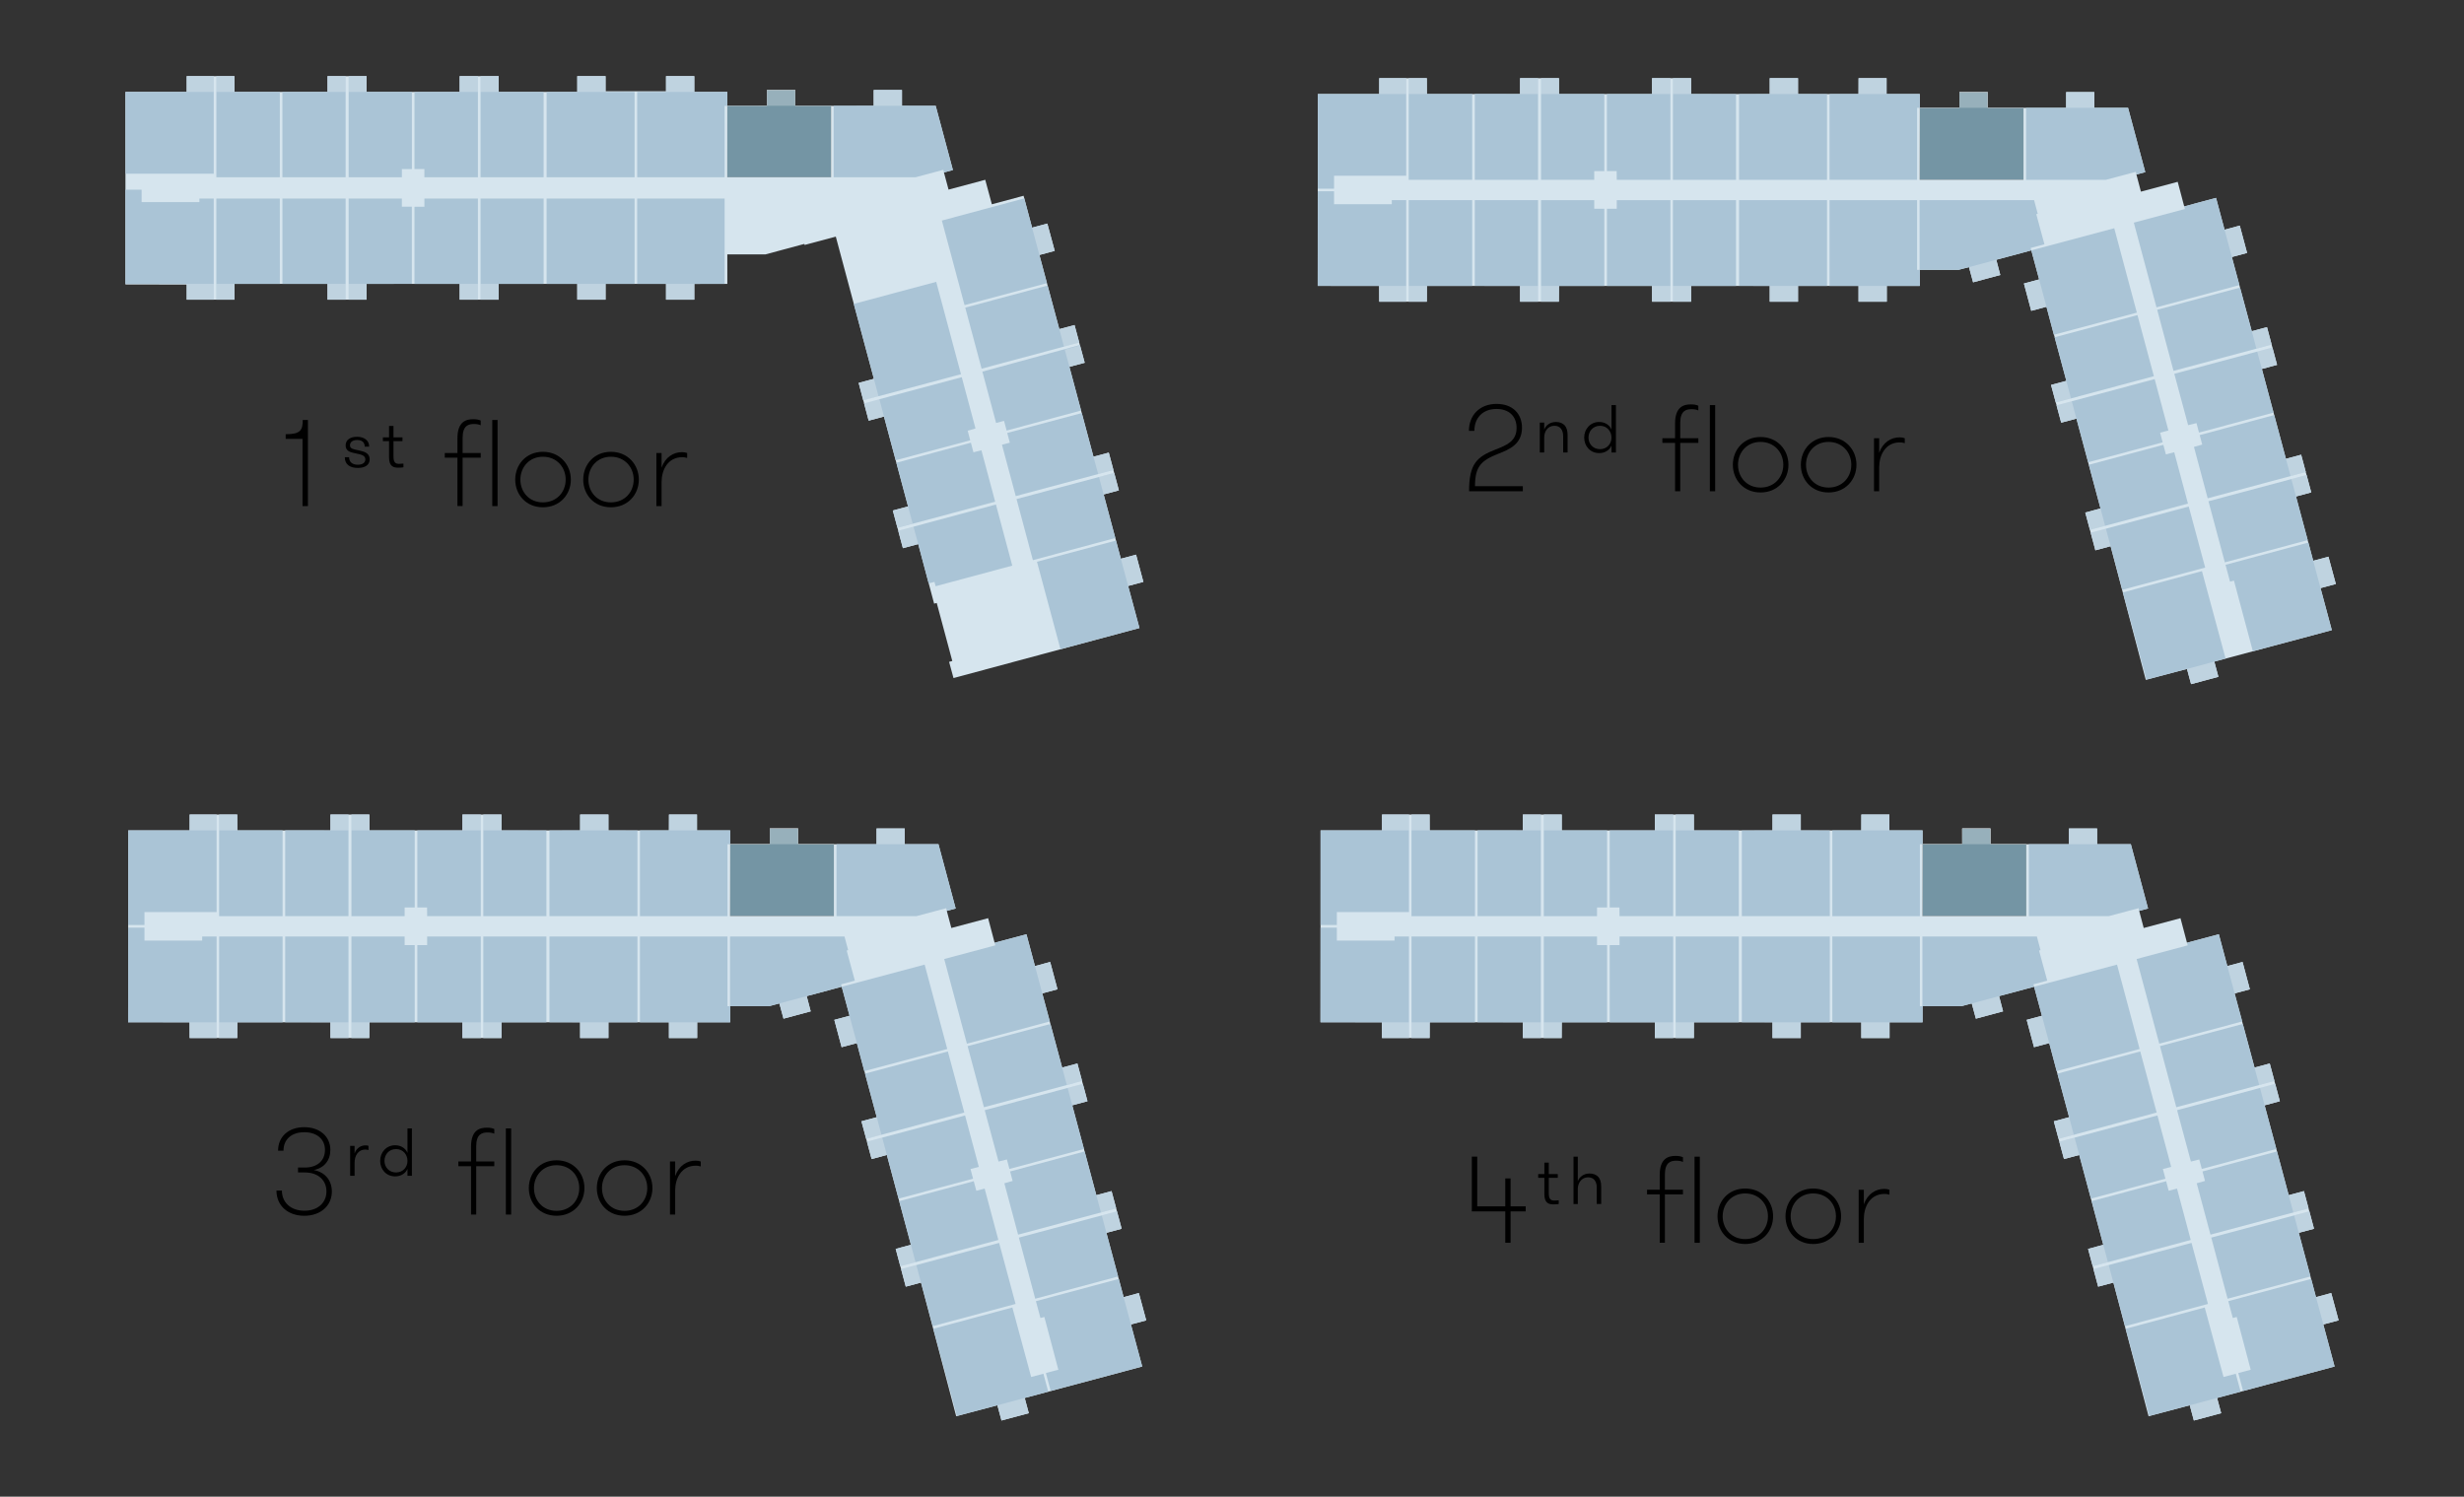 <?xml version="1.0" encoding="UTF-8"?>
<svg id="Building_Map" data-name="Building Map" xmlns="http://www.w3.org/2000/svg" xmlns:xlink="http://www.w3.org/1999/xlink" viewBox="0 0 157.668 95.777">
  <rect x="0" y="0" width="157.668" height="95.777" fill="#333333" stroke="none"/>
  <defs>
    <style>
      .cls-1 {
        clip-path: url(#clippath);
      }

      .cls-2 {
        fill: none;
      }

      .cls-2, .cls-3, .cls-4, .cls-5, .cls-6, .cls-7, .cls-8 {
        stroke-width: 0px;
      }

      .cls-3 {
        fill: #aac4d6;
      }

      .cls-9 {
        clip-path: url(#clippath-1);
      }

      .cls-10 {
        clip-path: url(#clippath-4);
      }

      .cls-11 {
        clip-path: url(#clippath-3);
      }

      .cls-12 {
        clip-path: url(#clippath-2);
      }

      .cls-13 {
        clip-path: url(#clippath-7);
      }

      .cls-14 {
        clip-path: url(#clippath-8);
      }

      .cls-15 {
        clip-path: url(#clippath-6);
      }

      .cls-16 {
        clip-path: url(#clippath-5);
      }

      .cls-17 {
        clip-path: url(#clippath-9);
      }

      .cls-4 {
        fill: #efd6c9;
      }

      .cls-5 {
        fill: #000;
      }

      .cls-6 {
        fill: #7495a4;
      }

      .cls-18 {
        clip-path: url(#clippath-60);
      }

      .cls-19 {
        clip-path: url(#clippath-69);
      }

      .cls-20 {
        clip-path: url(#clippath-20);
      }

      .cls-21 {
        clip-path: url(#clippath-21);
      }

      .cls-22 {
        clip-path: url(#clippath-24);
      }

      .cls-23 {
        clip-path: url(#clippath-23);
      }

      .cls-24 {
        clip-path: url(#clippath-22);
      }

      .cls-25 {
        clip-path: url(#clippath-25);
      }

      .cls-26 {
        clip-path: url(#clippath-44);
      }

      .cls-27 {
        clip-path: url(#clippath-45);
      }

      .cls-28 {
        clip-path: url(#clippath-40);
      }

      .cls-29 {
        clip-path: url(#clippath-42);
      }

      .cls-30 {
        clip-path: url(#clippath-41);
      }

      .cls-31 {
        clip-path: url(#clippath-47);
      }

      .cls-32 {
        clip-path: url(#clippath-43);
      }

      .cls-33 {
        clip-path: url(#clippath-46);
      }

      .cls-34 {
        clip-path: url(#clippath-48);
      }

      .cls-35 {
        clip-path: url(#clippath-49);
      }

      .cls-36 {
        clip-path: url(#clippath-84);
      }

      .cls-37 {
        clip-path: url(#clippath-88);
      }

      .cls-38 {
        clip-path: url(#clippath-86);
      }

      .cls-39 {
        clip-path: url(#clippath-81);
      }

      .cls-40 {
        clip-path: url(#clippath-83);
      }

      .cls-41 {
        clip-path: url(#clippath-85);
      }

      .cls-42 {
        clip-path: url(#clippath-80);
      }

      .cls-43 {
        clip-path: url(#clippath-87);
      }

      .cls-44 {
        clip-path: url(#clippath-82);
      }

      .cls-45 {
        clip-path: url(#clippath-98);
      }

      .cls-46 {
        clip-path: url(#clippath-89);
      }

      .cls-47 {
        clip-path: url(#clippath-27);
      }

      .cls-48 {
        clip-path: url(#clippath-28);
      }

      .cls-49 {
        clip-path: url(#clippath-26);
      }

      .cls-50 {
        clip-path: url(#clippath-29);
      }

      .cls-51 {
        clip-path: url(#clippath-34);
      }

      .cls-52 {
        clip-path: url(#clippath-35);
      }

      .cls-53 {
        clip-path: url(#clippath-36);
      }

      .cls-54 {
        clip-path: url(#clippath-37);
      }

      .cls-55 {
        clip-path: url(#clippath-39);
      }

      .cls-56 {
        clip-path: url(#clippath-33);
      }

      .cls-57 {
        clip-path: url(#clippath-32);
      }

      .cls-58 {
        clip-path: url(#clippath-30);
      }

      .cls-59 {
        clip-path: url(#clippath-38);
      }

      .cls-60 {
        clip-path: url(#clippath-31);
      }

      .cls-61 {
        clip-path: url(#clippath-95);
      }

      .cls-62 {
        clip-path: url(#clippath-99);
      }

      .cls-63 {
        clip-path: url(#clippath-93);
      }

      .cls-64 {
        clip-path: url(#clippath-94);
      }

      .cls-65 {
        clip-path: url(#clippath-91);
      }

      .cls-66 {
        clip-path: url(#clippath-96);
      }

      .cls-67 {
        clip-path: url(#clippath-90);
      }

      .cls-68 {
        clip-path: url(#clippath-92);
      }

      .cls-69 {
        clip-path: url(#clippath-97);
      }

      .cls-70 {
        clip-path: url(#clippath-53);
      }

      .cls-71 {
        clip-path: url(#clippath-54);
      }

      .cls-72 {
        clip-path: url(#clippath-50);
      }

      .cls-73 {
        clip-path: url(#clippath-51);
      }

      .cls-74 {
        clip-path: url(#clippath-52);
      }

      .cls-75 {
        clip-path: url(#clippath-55);
      }

      .cls-76 {
        clip-path: url(#clippath-56);
      }

      .cls-77 {
        clip-path: url(#clippath-57);
      }

      .cls-78 {
        clip-path: url(#clippath-58);
      }

      .cls-79 {
        clip-path: url(#clippath-79);
      }

      .cls-80 {
        clip-path: url(#clippath-61);
      }

      .cls-81 {
        clip-path: url(#clippath-64);
      }

      .cls-82 {
        clip-path: url(#clippath-62);
      }

      .cls-83 {
        clip-path: url(#clippath-68);
      }

      .cls-84 {
        clip-path: url(#clippath-67);
      }

      .cls-85 {
        clip-path: url(#clippath-73);
      }

      .cls-86 {
        clip-path: url(#clippath-59);
      }

      .cls-87 {
        clip-path: url(#clippath-65);
      }

      .cls-88 {
        clip-path: url(#clippath-63);
      }

      .cls-89 {
        clip-path: url(#clippath-66);
      }

      .cls-90 {
        clip-path: url(#clippath-70);
      }

      .cls-91 {
        clip-path: url(#clippath-75);
      }

      .cls-92 {
        clip-path: url(#clippath-72);
      }

      .cls-93 {
        clip-path: url(#clippath-78);
      }

      .cls-94 {
        clip-path: url(#clippath-71);
      }

      .cls-95 {
        clip-path: url(#clippath-77);
      }

      .cls-96 {
        clip-path: url(#clippath-74);
      }

      .cls-97 {
        clip-path: url(#clippath-76);
      }

      .cls-98 {
        clip-path: url(#clippath-14);
      }

      .cls-99 {
        clip-path: url(#clippath-13);
      }

      .cls-100 {
        clip-path: url(#clippath-12);
      }

      .cls-101 {
        clip-path: url(#clippath-10);
      }

      .cls-102 {
        clip-path: url(#clippath-15);
      }

      .cls-103 {
        clip-path: url(#clippath-17);
      }

      .cls-104 {
        clip-path: url(#clippath-16);
      }

      .cls-105 {
        clip-path: url(#clippath-19);
      }

      .cls-106 {
        clip-path: url(#clippath-11);
      }

      .cls-107 {
        clip-path: url(#clippath-18);
      }

      .cls-7 {
        fill: #d6e5ee;
      }

      .cls-108 {
        opacity: .25;
      }

      .cls-8 {
        fill: #fff;
      }

      .cls-109 {
        clip-path: url(#clippath-113);
      }

      .cls-110 {
        clip-path: url(#clippath-112);
      }

      .cls-111 {
        clip-path: url(#clippath-111);
      }

      .cls-112 {
        clip-path: url(#clippath-110);
      }

      .cls-113 {
        clip-path: url(#clippath-115);
      }

      .cls-114 {
        clip-path: url(#clippath-114);
      }

      .cls-115 {
        clip-path: url(#clippath-116);
      }

      .cls-116 {
        clip-path: url(#clippath-117);
      }

      .cls-117 {
        clip-path: url(#clippath-118);
      }

      .cls-118 {
        clip-path: url(#clippath-119);
      }

      .cls-119 {
        clip-path: url(#clippath-105);
      }

      .cls-120 {
        clip-path: url(#clippath-100);
      }

      .cls-121 {
        clip-path: url(#clippath-102);
      }

      .cls-122 {
        clip-path: url(#clippath-103);
      }

      .cls-123 {
        clip-path: url(#clippath-107);
      }

      .cls-124 {
        clip-path: url(#clippath-109);
      }

      .cls-125 {
        clip-path: url(#clippath-104);
      }

      .cls-126 {
        clip-path: url(#clippath-101);
      }

      .cls-127 {
        clip-path: url(#clippath-108);
      }

      .cls-128 {
        clip-path: url(#clippath-106);
      }

      .cls-129 {
        clip-path: url(#clippath-120);
      }
    </style>
    <clipPath id="clippath">
      <rect class="cls-2" x="11.947" y="4.874" width="1.73" height="1.007"/>
    </clipPath>
    <clipPath id="clippath-1">
      <rect class="cls-2" x="13.844" y="4.874" width="1.158" height="1.007"/>
    </clipPath>
    <clipPath id="clippath-2">
      <rect class="cls-2" x="20.959" y="4.874" width="1.157" height="1.01"/>
    </clipPath>
    <clipPath id="clippath-3">
      <rect class="cls-2" x="22.31" y="4.874" width="1.146" height="1.007"/>
    </clipPath>
    <clipPath id="clippath-4">
      <rect class="cls-2" x="29.414" y="4.874" width="1.168" height="1.007"/>
    </clipPath>
    <clipPath id="clippath-5">
      <rect class="cls-2" x="30.749" y="4.874" width="1.162" height="1.007"/>
    </clipPath>
    <clipPath id="clippath-6">
      <rect class="cls-2" x="36.94" y="4.874" width="1.808" height="1.007"/>
    </clipPath>
    <clipPath id="clippath-7">
      <rect class="cls-2" x="42.619" y="4.874" width="1.807" height="1.007"/>
    </clipPath>
    <clipPath id="clippath-8">
      <rect class="cls-2" x="49.077" y="5.759" width="1.808" height="1.012"/>
    </clipPath>
    <clipPath id="clippath-9">
      <rect class="cls-2" x="55.908" y="5.759" width="1.808" height="1.012"/>
    </clipPath>
    <clipPath id="clippath-10">
      <rect class="cls-2" x="11.947" y="18.169" width="1.731" height="1.008"/>
    </clipPath>
    <clipPath id="clippath-11">
      <rect class="cls-2" x="13.845" y="18.169" width="1.156" height="1.008"/>
    </clipPath>
    <clipPath id="clippath-12">
      <rect class="cls-2" x="20.958" y="18.168" width="1.158" height="1.008"/>
    </clipPath>
    <clipPath id="clippath-13">
      <rect class="cls-2" x="22.311" y="18.168" width="1.145" height="1.008"/>
    </clipPath>
    <clipPath id="clippath-14">
      <rect class="cls-2" x="29.414" y="18.169" width="1.168" height="1.007"/>
    </clipPath>
    <clipPath id="clippath-15">
      <rect class="cls-2" x="30.748" y="18.169" width="1.163" height="1.006"/>
    </clipPath>
    <clipPath id="clippath-16">
      <rect class="cls-2" x="36.94" y="18.169" width="1.808" height="1.007"/>
    </clipPath>
    <clipPath id="clippath-17">
      <rect class="cls-2" x="42.619" y="18.169" width="1.808" height="1.007"/>
    </clipPath>
    <clipPath id="clippath-18">
      <rect class="cls-2" x="54.945" y="24.243" width="1.274" height="1.381"/>
    </clipPath>
    <clipPath id="clippath-19">
      <rect class="cls-2" x="55.287" y="25.545" width="1.277" height="1.374"/>
    </clipPath>
    <clipPath id="clippath-20">
      <rect class="cls-2" x="57.131" y="32.408" width="1.268" height="1.357"/>
    </clipPath>
    <clipPath id="clippath-21">
      <rect class="cls-2" x="57.477" y="33.696" width="1.279" height="1.383"/>
    </clipPath>
    <clipPath id="clippath-22">
      <rect class="cls-2" x="71.722" y="35.496" width="1.441" height="2.003"/>
    </clipPath>
    <clipPath id="clippath-23">
      <rect class="cls-2" x="70.321" y="30.261" width="1.274" height="1.38"/>
    </clipPath>
    <clipPath id="clippath-24">
      <rect class="cls-2" x="69.97" y="28.966" width="1.273" height="1.368"/>
    </clipPath>
    <clipPath id="clippath-25">
      <rect class="cls-2" x="68.134" y="22.11" width="1.274" height="1.366"/>
    </clipPath>
    <clipPath id="clippath-26">
      <rect class="cls-2" x="67.785" y="20.8" width="1.274" height="1.387"/>
    </clipPath>
    <clipPath id="clippath-27">
      <rect class="cls-2" x="66.043" y="14.308" width="1.446" height="2.008"/>
    </clipPath>
    <clipPath id="clippath-28">
      <rect class="cls-2" x="88.257" y="5.004" width="1.724" height="1.013"/>
    </clipPath>
    <clipPath id="clippath-29">
      <rect class="cls-2" x="90.142" y="5.004" width="1.157" height="1.013"/>
    </clipPath>
    <clipPath id="clippath-30">
      <rect class="cls-2" x="97.268" y="5.004" width="1.151" height="1.013"/>
    </clipPath>
    <clipPath id="clippath-31">
      <rect class="cls-2" x="98.609" y="5.004" width="1.14" height="1.013"/>
    </clipPath>
    <clipPath id="clippath-32">
      <rect class="cls-2" x="105.712" y="5.004" width="1.174" height="1.013"/>
    </clipPath>
    <clipPath id="clippath-33">
      <rect class="cls-2" x="107.047" y="5.004" width="1.163" height="1.013"/>
    </clipPath>
    <clipPath id="clippath-34">
      <rect class="cls-2" x="113.243" y="5.004" width="1.808" height="1.013"/>
    </clipPath>
    <clipPath id="clippath-35">
      <rect class="cls-2" x="118.928" y="5.004" width="1.791" height="1.013"/>
    </clipPath>
    <clipPath id="clippath-36">
      <rect class="cls-2" x="125.381" y="5.894" width="1.808" height="1.007"/>
    </clipPath>
    <clipPath id="clippath-37">
      <rect class="cls-2" x="132.212" y="5.894" width="1.797" height="1.007"/>
    </clipPath>
    <clipPath id="clippath-38">
      <rect class="cls-2" x="88.251" y="18.299" width="1.73" height="1.007"/>
    </clipPath>
    <clipPath id="clippath-39">
      <rect class="cls-2" x="90.142" y="18.299" width="1.163" height="1.007"/>
    </clipPath>
    <clipPath id="clippath-40">
      <rect class="cls-2" x="97.268" y="18.299" width="1.151" height="1.007"/>
    </clipPath>
    <clipPath id="clippath-41">
      <rect class="cls-2" x="98.609" y="18.299" width="1.14" height="1.007"/>
    </clipPath>
    <clipPath id="clippath-42">
      <rect class="cls-2" x="105.712" y="18.299" width="1.174" height="1.007"/>
    </clipPath>
    <clipPath id="clippath-43">
      <rect class="cls-2" x="107.047" y="18.299" width="1.163" height="1.007"/>
    </clipPath>
    <clipPath id="clippath-44">
      <rect class="cls-2" x="113.243" y="18.299" width="1.808" height="1.007"/>
    </clipPath>
    <clipPath id="clippath-45">
      <rect class="cls-2" x="118.928" y="18.299" width="1.802" height="1.007"/>
    </clipPath>
    <clipPath id="clippath-46">
      <rect class="cls-2" x="125.993" y="16.624" width="2.003" height="1.441"/>
    </clipPath>
    <clipPath id="clippath-47">
      <rect class="cls-2" x="129.508" y="17.881" width="1.441" height="2.009"/>
    </clipPath>
    <clipPath id="clippath-48">
      <rect class="cls-2" x="131.244" y="24.372" width="1.277" height="1.386"/>
    </clipPath>
    <clipPath id="clippath-49">
      <rect class="cls-2" x="131.595" y="25.678" width="1.273" height="1.371"/>
    </clipPath>
    <clipPath id="clippath-50">
      <rect class="cls-2" x="133.436" y="32.538" width="1.27" height="1.371"/>
    </clipPath>
    <clipPath id="clippath-51">
      <rect class="cls-2" x="133.781" y="33.832" width="1.273" height="1.382"/>
    </clipPath>
    <clipPath id="clippath-52">
      <rect class="cls-2" x="139.944" y="42.34" width="2.008" height="1.441"/>
    </clipPath>
    <clipPath id="clippath-53">
      <rect class="cls-2" x="148.02" y="35.625" width="1.446" height="2.009"/>
    </clipPath>
    <clipPath id="clippath-54">
      <rect class="cls-2" x="146.621" y="30.397" width="1.272" height="1.374"/>
    </clipPath>
    <clipPath id="clippath-55">
      <rect class="cls-2" x="146.274" y="29.1" width="1.269" height="1.366"/>
    </clipPath>
    <clipPath id="clippath-56">
      <rect class="cls-2" x="144.436" y="22.237" width="1.271" height="1.374"/>
    </clipPath>
    <clipPath id="clippath-57">
      <rect class="cls-2" x="144.088" y="20.935" width="1.272" height="1.377"/>
    </clipPath>
    <clipPath id="clippath-58">
      <rect class="cls-2" x="142.347" y="14.438" width="1.441" height="2.008"/>
    </clipPath>
    <clipPath id="clippath-59">
      <rect class="cls-2" x="12.136" y="52.127" width="1.724" height="1.012"/>
    </clipPath>
    <clipPath id="clippath-60">
      <rect class="cls-2" x="14.022" y="52.127" width="1.157" height="1.012"/>
    </clipPath>
    <clipPath id="clippath-61">
      <rect class="cls-2" x="21.148" y="52.127" width="1.151" height="1.012"/>
    </clipPath>
    <clipPath id="clippath-62">
      <rect class="cls-2" x="22.488" y="52.127" width="1.14" height="1.012"/>
    </clipPath>
    <clipPath id="clippath-63">
      <rect class="cls-2" x="29.591" y="52.127" width="1.174" height="1.012"/>
    </clipPath>
    <clipPath id="clippath-64">
      <rect class="cls-2" x="30.926" y="52.127" width="1.163" height="1.012"/>
    </clipPath>
    <clipPath id="clippath-65">
      <rect class="cls-2" x="37.123" y="52.127" width="1.808" height="1.012"/>
    </clipPath>
    <clipPath id="clippath-66">
      <rect class="cls-2" x="42.808" y="52.127" width="1.791" height="1.012"/>
    </clipPath>
    <clipPath id="clippath-67">
      <rect class="cls-2" x="49.26" y="53.017" width="1.808" height="1.007"/>
    </clipPath>
    <clipPath id="clippath-68">
      <rect class="cls-2" x="56.091" y="53.017" width="1.797" height="1.007"/>
    </clipPath>
    <clipPath id="clippath-69">
      <rect class="cls-2" x="12.131" y="65.421" width="1.73" height="1.007"/>
    </clipPath>
    <clipPath id="clippath-70">
      <rect class="cls-2" x="14.022" y="65.421" width="1.163" height="1.007"/>
    </clipPath>
    <clipPath id="clippath-71">
      <rect class="cls-2" x="21.148" y="65.421" width="1.151" height="1.007"/>
    </clipPath>
    <clipPath id="clippath-72">
      <rect class="cls-2" x="22.488" y="65.421" width="1.14" height="1.007"/>
    </clipPath>
    <clipPath id="clippath-73">
      <rect class="cls-2" x="29.591" y="65.421" width="1.174" height="1.007"/>
    </clipPath>
    <clipPath id="clippath-74">
      <rect class="cls-2" x="30.926" y="65.421" width="1.163" height="1.007"/>
    </clipPath>
    <clipPath id="clippath-75">
      <rect class="cls-2" x="37.123" y="65.421" width="1.808" height="1.007"/>
    </clipPath>
    <clipPath id="clippath-76">
      <rect class="cls-2" x="42.808" y="65.421" width="1.802" height="1.007"/>
    </clipPath>
    <clipPath id="clippath-77">
      <rect class="cls-2" x="49.872" y="63.747" width="2.002" height="1.441"/>
    </clipPath>
    <clipPath id="clippath-78">
      <rect class="cls-2" x="53.388" y="65.004" width="1.441" height="2.008"/>
    </clipPath>
    <clipPath id="clippath-79">
      <rect class="cls-2" x="55.123" y="71.495" width="1.278" height="1.385"/>
    </clipPath>
    <clipPath id="clippath-80">
      <rect class="cls-2" x="55.475" y="72.801" width="1.273" height="1.37"/>
    </clipPath>
    <clipPath id="clippath-81">
      <rect class="cls-2" x="57.315" y="79.661" width="1.27" height="1.371"/>
    </clipPath>
    <clipPath id="clippath-82">
      <rect class="cls-2" x="57.661" y="80.955" width="1.273" height="1.382"/>
    </clipPath>
    <clipPath id="clippath-83">
      <rect class="cls-2" x="63.823" y="89.462" width="2.008" height="1.441"/>
    </clipPath>
    <clipPath id="clippath-84">
      <rect class="cls-2" x="71.9" y="82.748" width="1.446" height="2.008"/>
    </clipPath>
    <clipPath id="clippath-85">
      <rect class="cls-2" x="70.5" y="77.519" width="1.272" height="1.374"/>
    </clipPath>
    <clipPath id="clippath-86">
      <rect class="cls-2" x="70.153" y="76.223" width="1.27" height="1.366"/>
    </clipPath>
    <clipPath id="clippath-87">
      <rect class="cls-2" x="68.315" y="69.359" width="1.27" height="1.374"/>
    </clipPath>
    <clipPath id="clippath-88">
      <rect class="cls-2" x="67.967" y="68.058" width="1.272" height="1.377"/>
    </clipPath>
    <clipPath id="clippath-89">
      <rect class="cls-2" x="66.226" y="61.561" width="1.441" height="2.008"/>
    </clipPath>
    <clipPath id="clippath-90">
      <rect class="cls-2" x="88.435" y="52.127" width="1.724" height="1.012"/>
    </clipPath>
    <clipPath id="clippath-91">
      <rect class="cls-2" x="90.32" y="52.127" width="1.157" height="1.012"/>
    </clipPath>
    <clipPath id="clippath-92">
      <rect class="cls-2" x="97.446" y="52.127" width="1.151" height="1.012"/>
    </clipPath>
    <clipPath id="clippath-93">
      <rect class="cls-2" x="98.786" y="52.127" width="1.14" height="1.012"/>
    </clipPath>
    <clipPath id="clippath-94">
      <rect class="cls-2" x="105.89" y="52.127" width="1.174" height="1.012"/>
    </clipPath>
    <clipPath id="clippath-95">
      <rect class="cls-2" x="107.225" y="52.127" width="1.163" height="1.012"/>
    </clipPath>
    <clipPath id="clippath-96">
      <rect class="cls-2" x="113.421" y="52.127" width="1.808" height="1.012"/>
    </clipPath>
    <clipPath id="clippath-97">
      <rect class="cls-2" x="119.106" y="52.127" width="1.791" height="1.012"/>
    </clipPath>
    <clipPath id="clippath-98">
      <rect class="cls-2" x="125.559" y="53.017" width="1.808" height="1.007"/>
    </clipPath>
    <clipPath id="clippath-99">
      <rect class="cls-2" x="132.389" y="53.017" width="1.797" height="1.007"/>
    </clipPath>
    <clipPath id="clippath-100">
      <rect class="cls-2" x="88.429" y="65.421" width="1.73" height="1.007"/>
    </clipPath>
    <clipPath id="clippath-101">
      <rect class="cls-2" x="90.32" y="65.421" width="1.163" height="1.007"/>
    </clipPath>
    <clipPath id="clippath-102">
      <rect class="cls-2" x="97.446" y="65.421" width="1.151" height="1.007"/>
    </clipPath>
    <clipPath id="clippath-103">
      <rect class="cls-2" x="98.786" y="65.421" width="1.14" height="1.007"/>
    </clipPath>
    <clipPath id="clippath-104">
      <rect class="cls-2" x="105.89" y="65.421" width="1.174" height="1.007"/>
    </clipPath>
    <clipPath id="clippath-105">
      <rect class="cls-2" x="107.225" y="65.421" width="1.163" height="1.007"/>
    </clipPath>
    <clipPath id="clippath-106">
      <rect class="cls-2" x="113.421" y="65.421" width="1.808" height="1.007"/>
    </clipPath>
    <clipPath id="clippath-107">
      <rect class="cls-2" x="119.106" y="65.421" width="1.802" height="1.007"/>
    </clipPath>
    <clipPath id="clippath-108">
      <rect class="cls-2" x="126.171" y="63.747" width="2.002" height="1.441"/>
    </clipPath>
    <clipPath id="clippath-109">
      <rect class="cls-2" x="129.686" y="65.004" width="1.441" height="2.008"/>
    </clipPath>
    <clipPath id="clippath-110">
      <rect class="cls-2" x="131.421" y="71.495" width="1.278" height="1.385"/>
    </clipPath>
    <clipPath id="clippath-111">
      <rect class="cls-2" x="131.773" y="72.8" width="1.273" height="1.371"/>
    </clipPath>
    <clipPath id="clippath-112">
      <rect class="cls-2" x="133.613" y="79.661" width="1.27" height="1.371"/>
    </clipPath>
    <clipPath id="clippath-113">
      <rect class="cls-2" x="133.959" y="80.955" width="1.273" height="1.382"/>
    </clipPath>
    <clipPath id="clippath-114">
      <rect class="cls-2" x="140.121" y="89.462" width="2.008" height="1.441"/>
    </clipPath>
    <clipPath id="clippath-115">
      <rect class="cls-2" x="148.198" y="82.748" width="1.446" height="2.008"/>
    </clipPath>
    <clipPath id="clippath-116">
      <rect class="cls-2" x="146.799" y="77.52" width="1.272" height="1.374"/>
    </clipPath>
    <clipPath id="clippath-117">
      <rect class="cls-2" x="146.451" y="76.224" width="1.27" height="1.366"/>
    </clipPath>
    <clipPath id="clippath-118">
      <rect class="cls-2" x="144.614" y="69.359" width="1.27" height="1.374"/>
    </clipPath>
    <clipPath id="clippath-119">
      <rect class="cls-2" x="144.265" y="68.058" width="1.272" height="1.377"/>
    </clipPath>
    <clipPath id="clippath-120">
      <rect class="cls-2" x="142.524" y="61.561" width="1.441" height="2.008"/>
    </clipPath>
  </defs>
  <g>
    <polygon class="cls-7" points="8.026 18.207 8.026 5.881 11.947 5.881 11.948 4.875 15.001 4.875 15.002 5.881 20.959 5.881 20.959 4.875 23.456 4.875 23.457 5.881 29.414 5.881 29.414 4.875 31.91 4.875 31.911 5.881 36.94 5.881 36.94 4.875 38.747 4.875 38.747 5.842 42.619 5.841 42.619 4.874 44.426 4.875 44.426 5.881 46.541 5.881 46.541 6.772 49.077 6.771 49.077 5.759 50.884 5.759 50.885 6.772 55.908 6.771 55.908 5.759 57.715 5.759 57.715 6.771 59.874 6.772 60.975 10.881 60.402 11.037 60.697 12.134 63.044 11.505 63.468 13.074 65.497 12.528 66.043 14.569 67.016 14.308 67.489 16.054 66.51 16.317 67.785 21.061 68.757 20.8 69.408 23.214 68.43 23.475 69.97 29.227 70.949 28.965 71.594 31.38 70.621 31.641 71.723 35.757 72.695 35.496 73.163 37.237 72.189 37.498 72.913 40.19 61.013 43.392 60.731 42.355 60.936 42.299 59.941 38.588 59.773 38.628 58.756 34.817 57.776 35.079 57.132 32.67 58.105 32.409 56.564 26.656 55.585 26.918 54.945 24.504 55.919 24.243 53.482 15.143 51.486 15.676 51.468 15.61 48.988 16.278 46.54 16.278 46.541 18.168 44.426 18.17 44.426 19.176 42.619 19.175 42.619 18.168 38.748 18.169 38.748 19.176 36.94 19.176 36.94 18.168 31.911 18.169 31.911 19.175 29.414 19.176 29.414 18.169 23.456 18.169 23.456 19.176 20.958 19.176 20.959 18.168 15.001 18.169 15.001 19.176 11.947 19.176 11.947 18.208 8.026 18.207"/>
    <g>
      <path class="cls-5" d="M18.279,27.787c.945,0,1.094-.252,1.094-.914h.331v5.512h-.346v-4.299h-1.079v-.299Z"/>
      <path class="cls-5" d="M23.654,29.393c0,.37-.299.551-.756.551-.488,0-.834-.205-.834-.685h.275c0,.347.252.48.559.48s.48-.134.48-.338c0-.26-.26-.315-.614-.386-.346-.071-.646-.142-.646-.512,0-.362.299-.551.724-.551.473,0,.78.236.78.63h-.284c0-.284-.189-.425-.48-.425-.275,0-.464.126-.464.338,0,.236.229.252.583.331.315.071.677.157.677.566Z"/>
      <path class="cls-5" d="M25.817,29.905c-.079.016-.221.023-.331.023-.284,0-.591-.055-.591-.662v-1.039h-.394v-.236h.394v-.732h.284v.732h.575v.236h-.575v.992c0,.417.165.464.362.464.086,0,.205-.008.275-.016v.236Z"/>
      <path class="cls-5" d="M30.759,27.212c-.134-.055-.252-.079-.425-.079-.354,0-.732.094-.732.89v.968h1.158v.299h-1.158v3.094h-.331v-3.094h-.811v-.299h.811v-.945c0-1.094.583-1.22,1.016-1.22.221,0,.347.031.473.086v.299ZM31.499,26.873h.339v5.512h-.339v-5.512Z"/>
      <path class="cls-5" d="M32.969,30.692c0-.96.693-1.779,1.771-1.779s1.787.819,1.787,1.779c0,.953-.701,1.771-1.787,1.771s-1.771-.819-1.771-1.771ZM36.197,30.692c0-.795-.575-1.464-1.457-1.464s-1.441.677-1.441,1.464c0,.788.559,1.457,1.441,1.457s1.457-.661,1.457-1.457Z"/>
      <path class="cls-5" d="M37.32,30.692c0-.96.693-1.779,1.771-1.779s1.787.819,1.787,1.779c0,.953-.701,1.771-1.787,1.771s-1.771-.819-1.771-1.771ZM40.549,30.692c0-.795-.575-1.464-1.457-1.464s-1.441.677-1.441,1.464c0,.788.559,1.457,1.441,1.457s1.457-.661,1.457-1.457Z"/>
      <path class="cls-5" d="M43.971,29.306c-.142-.04-.22-.047-.315-.047-.937,0-1.323.835-1.323,1.591v1.535h-.331v-3.394h.331v.937c.236-.677.764-.992,1.307-.992.126,0,.236.016.331.055v.315Z"/>
    </g>
    <polygon class="cls-3" points="8.032 11.115 8.026 5.881 11.947 5.881 11.947 4.875 13.677 4.875 13.677 5.881 13.677 11.115 8.032 11.115"/>
    <polygon class="cls-3" points="13.845 11.344 17.905 11.344 17.905 5.881 15.002 5.881 15.002 4.875 13.844 4.875 13.845 5.881 13.845 11.344"/>
    <polygon class="cls-3" points="18.071 11.344 18.071 5.884 20.959 5.881 20.959 4.875 22.116 4.875 22.116 11.344 18.071 11.344"/>
    <polygon class="cls-3" points="22.31 11.344 22.31 4.875 23.457 4.875 23.457 5.881 26.355 5.881 26.355 10.82 25.715 10.82 25.715 11.344 22.31 11.344"/>
    <polygon class="cls-3" points="26.521 10.82 27.155 10.82 27.155 11.343 30.582 11.343 30.582 4.874 29.414 4.874 29.414 5.881 26.521 5.88 26.521 10.82"/>
    <polygon class="cls-3" points="30.749 11.344 30.749 4.875 31.911 4.875 31.911 5.881 34.787 5.881 34.786 11.344 30.749 11.344"/>
    <polygon class="cls-3" points="34.977 11.344 34.977 5.881 36.94 5.881 36.94 4.875 38.747 4.875 38.748 5.881 40.606 5.886 40.606 11.344 34.977 11.344"/>
    <polygon class="cls-3" points="40.773 11.343 40.772 5.882 42.619 5.881 42.619 4.875 44.426 4.875 44.426 5.881 46.541 5.881 46.541 6.772 46.368 6.771 46.367 11.344 40.773 11.343"/>
    <polygon class="cls-4" points="46.535 11.343 46.54 6.771 49.077 6.771 49.077 5.759 50.885 5.759 50.885 6.771 53.182 6.771 53.182 11.342 46.535 11.343"/>
    <polygon class="cls-3" points="53.344 11.343 53.344 6.771 55.908 6.771 55.908 5.759 57.716 5.759 57.716 6.771 59.874 6.771 60.976 10.881 60.402 11.037 60.361 10.868 58.589 11.343 53.344 11.343"/>
    <polygon class="cls-3" points="60.269 14.114 65.542 12.695 66.042 14.57 67.016 14.308 67.489 16.054 66.51 16.316 66.99 18.121 61.72 19.526 60.269 14.114"/>
    <polygon class="cls-3" points="62.811 23.593 69.06 21.919 68.758 20.8 67.784 21.062 67.033 18.272 61.765 19.687 62.811 23.593"/>
    <polygon class="cls-3" points="62.861 23.782 69.102 22.079 69.408 23.214 68.43 23.475 69.063 25.845 69.178 26.271 64.413 27.553 64.246 26.932 63.74 27.068 62.861 23.782"/>
    <polygon class="cls-3" points="64.452 27.708 69.222 26.433 69.97 29.226 70.949 28.965 71.246 30.075 64.996 31.747 64.114 28.459 64.618 28.33 64.452 27.708"/>
    <polygon class="cls-3" points="66.093 35.846 65.047 31.937 71.296 30.263 71.595 31.379 70.621 31.64 71.367 34.43 66.093 35.846"/>
    <polygon class="cls-3" points="66.354 35.947 71.41 34.592 71.722 35.757 72.695 35.495 73.163 37.237 72.189 37.498 72.913 40.19 67.859 41.547 66.354 35.947"/>
    <polygon class="cls-3" points="64.774 36.197 59.869 37.515 59.796 37.237 59.423 37.334 58.756 34.817 57.776 35.078 57.478 33.965 63.728 32.286 64.774 36.197"/>
    <polygon class="cls-3" points="63.679 32.103 57.428 33.777 57.131 32.67 58.104 32.409 57.357 29.614 62.127 28.331 62.289 28.944 62.8 28.815 63.679 32.103"/>
    <polygon class="cls-3" points="62.421 27.419 61.921 27.564 62.083 28.176 57.314 29.453 56.564 26.657 55.585 26.919 55.291 25.809 61.542 24.138 62.421 27.419"/>
    <polygon class="cls-3" points="61.492 23.948 55.24 25.617 54.945 24.505 55.92 24.243 54.631 19.449 59.907 18.035 61.492 23.948"/>
    <polygon class="cls-3" points="46.368 12.707 46.369 18.168 44.427 18.169 44.427 19.176 42.619 19.176 42.619 18.168 40.772 18.168 40.772 12.706 46.368 12.707"/>
    <polygon class="cls-3" points="40.606 12.706 40.606 18.168 38.748 18.168 38.748 19.175 36.94 19.175 36.939 18.169 34.977 18.168 34.976 12.706 40.606 12.706"/>
    <polygon class="cls-3" points="34.787 12.707 34.787 18.168 31.911 18.169 31.911 19.175 30.749 19.175 30.749 12.706 34.787 12.707"/>
    <polygon class="cls-3" points="30.582 12.706 30.582 19.176 29.414 19.176 29.414 18.168 26.522 18.169 26.521 13.23 27.156 13.23 27.156 12.706 30.582 12.706"/>
    <polygon class="cls-3" points="26.354 13.229 26.354 18.163 23.456 18.169 23.456 19.176 22.31 19.176 22.31 12.706 25.714 12.706 25.715 13.229 26.354 13.229"/>
    <polygon class="cls-3" points="22.116 12.706 22.117 19.176 20.958 19.176 20.958 18.169 18.072 18.169 18.072 12.706 22.116 12.706"/>
    <polygon class="cls-3" points="17.905 12.706 17.908 18.168 15.001 18.169 15.001 19.176 13.844 19.176 13.844 12.706 17.905 12.706"/>
    <polygon class="cls-3" points="13.677 12.706 13.677 19.176 11.947 19.176 11.947 18.169 8.026 18.163 8.023 12.139 9.061 12.139 9.061 12.935 12.76 12.934 12.759 12.706 13.677 12.706"/>
    <polygon class="cls-6" points="46.535 11.343 46.54 6.771 49.077 6.771 49.077 5.759 50.885 5.759 50.885 6.771 53.182 6.771 53.182 11.342 46.535 11.343"/>
    <g class="cls-108">
      <g class="cls-1">
        <rect class="cls-8" x="11.947" y="4.874" width="1.73" height="1.007"/>
      </g>
    </g>
    <g class="cls-108">
      <g class="cls-9">
        <rect class="cls-8" x="13.844" y="4.874" width="1.157" height="1.007"/>
      </g>
    </g>
    <g class="cls-108">
      <g class="cls-12">
        <rect class="cls-8" x="20.959" y="4.874" width="1.157" height="1.008"/>
      </g>
    </g>
    <g class="cls-108">
      <g class="cls-11">
        <rect class="cls-8" x="22.31" y="4.874" width="1.145" height="1.007"/>
      </g>
    </g>
    <g class="cls-108">
      <g class="cls-10">
        <rect class="cls-8" x="29.413" y="4.874" width="1.169" height="1.007"/>
      </g>
    </g>
    <g class="cls-108">
      <g class="cls-16">
        <rect class="cls-8" x="30.749" y="4.874" width="1.161" height="1.007"/>
      </g>
    </g>
    <g class="cls-108">
      <g class="cls-15">
        <rect class="cls-8" x="36.94" y="4.874" width="1.808" height="1.007"/>
      </g>
    </g>
    <g class="cls-108">
      <g class="cls-13">
        <rect class="cls-8" x="42.619" y="4.874" width="1.807" height="1.007"/>
      </g>
    </g>
    <g class="cls-108">
      <g class="cls-14">
        <rect class="cls-8" x="49.076" y="5.759" width="1.808" height="1.012"/>
      </g>
    </g>
    <g class="cls-108">
      <g class="cls-17">
        <rect class="cls-8" x="55.907" y="5.759" width="1.808" height="1.012"/>
      </g>
    </g>
    <g class="cls-108">
      <g class="cls-101">
        <rect class="cls-8" x="11.947" y="18.168" width="1.73" height="1.008"/>
      </g>
    </g>
    <g class="cls-108">
      <g class="cls-106">
        <rect class="cls-8" x="13.844" y="18.168" width="1.157" height="1.008"/>
      </g>
    </g>
    <g class="cls-108">
      <g class="cls-100">
        <rect class="cls-8" x="20.958" y="18.168" width="1.158" height="1.007"/>
      </g>
    </g>
    <g class="cls-108">
      <g class="cls-99">
        <rect class="cls-8" x="22.31" y="18.168" width="1.144" height="1.007"/>
      </g>
    </g>
    <g class="cls-108">
      <g class="cls-98">
        <rect class="cls-8" x="29.413" y="18.169" width="1.168" height="1.006"/>
      </g>
    </g>
    <g class="cls-108">
      <g class="cls-102">
        <rect class="cls-8" x="30.749" y="18.169" width="1.163" height="1.006"/>
      </g>
    </g>
    <g class="cls-108">
      <g class="cls-104">
        <rect class="cls-8" x="36.94" y="18.168" width="1.808" height="1.007"/>
      </g>
    </g>
    <g class="cls-108">
      <g class="cls-103">
        <rect class="cls-8" x="42.618" y="18.169" width="1.808" height="1.007"/>
      </g>
    </g>
    <g class="cls-108">
      <g class="cls-107">
        <polygon class="cls-8" points="55.919 24.243 54.945 24.505 55.242 25.622 56.218 25.366 55.919 24.243"/>
      </g>
    </g>
    <g class="cls-108">
      <g class="cls-105">
        <polygon class="cls-8" points="56.266 25.545 55.287 25.796 55.585 26.918 56.564 26.657 56.564 26.655 56.269 25.545 56.266 25.545"/>
      </g>
    </g>
    <g class="cls-108">
      <g class="cls-20">
        <rect class="cls-8" x="57.262" y="32.52" width="1.008" height="1.136" transform="translate(-6.6 16.094) rotate(-15.014)"/>
      </g>
    </g>
    <g class="cls-108">
      <g class="cls-21">
        <rect class="cls-8" x="57.609" y="33.808" width="1.011" height="1.16" transform="translate(-6.982 16.437) rotate(-15.197)"/>
      </g>
    </g>
    <g class="cls-108">
      <g class="cls-24">
        <rect class="cls-8" x="71.939" y="35.596" width="1.008" height="1.802" transform="translate(-6.999 20.094) rotate(-15.072)"/>
      </g>
    </g>
    <g class="cls-108">
      <g class="cls-23">
        <rect class="cls-8" x="70.454" y="30.371" width="1.008" height="1.159" transform="translate(-5.556 19.178) rotate(-14.819)"/>
      </g>
    </g>
    <g class="cls-108">
      <g class="cls-22">
        <polygon class="cls-8" points="70.949 28.966 69.97 29.226 70.27 30.334 71.244 30.066 70.949 28.966"/>
      </g>
    </g>
    <g class="cls-108">
      <g class="cls-25">
        <rect class="cls-8" x="68.265" y="22.223" width="1.013" height="1.141" transform="translate(-3.573 18.877) rotate(-15.239)"/>
      </g>
    </g>
    <g class="cls-108">
      <g class="cls-49">
        <polygon class="cls-8" points="68.758 20.8 67.785 21.061 68.083 22.188 69.059 21.917 68.758 20.8"/>
      </g>
    </g>
    <g class="cls-108">
      <g class="cls-47">
        <polygon class="cls-8" points="67.017 14.308 66.043 14.569 66.043 14.572 66.509 16.317 67.489 16.054 67.017 14.308"/>
      </g>
    </g>
  </g>
  <g>
    <polygon class="cls-7" points="84.324 6.016 88.256 6.016 88.256 5.004 91.299 5.004 91.305 6.016 97.268 6.016 97.268 5.004 99.76 5.004 99.76 6.016 105.712 6.016 105.712 5.004 108.21 5.004 108.21 6.016 113.244 6.016 113.244 5.004 115.052 5.004 115.052 6.016 118.923 6.016 118.929 5.004 120.72 5.004 120.72 6.016 122.844 6.016 122.844 6.901 125.386 6.901 125.381 5.894 127.189 5.894 127.189 6.901 132.211 6.901 132.211 5.894 134.014 5.894 134.014 6.901 136.172 6.901 137.274 11.017 136.706 11.167 136.995 12.264 139.348 11.635 139.765 13.209 141.802 12.664 142.346 14.699 143.32 14.438 143.787 16.185 142.814 16.449 144.087 21.197 145.061 20.935 145.706 23.349 144.733 23.611 146.274 29.362 147.247 29.1 147.892 31.51 146.918 31.771 148.02 35.887 148.994 35.625 149.467 37.372 148.488 37.634 149.211 40.326 141.69 42.34 141.952 43.313 140.205 43.78 139.943 42.807 137.306 43.508 135.054 34.953 134.081 35.214 133.435 32.8 134.408 32.538 132.868 26.787 131.894 27.048 131.244 24.634 132.223 24.372 130.949 19.628 129.976 19.89 129.509 18.143 130.482 17.882 129.981 16.023 127.739 16.624 127.995 17.597 126.259 18.065 125.992 17.092 125.319 17.269 122.844 17.269 122.844 18.299 120.731 18.299 120.731 19.306 118.923 19.306 118.923 18.299 115.052 18.299 115.052 19.306 113.244 19.306 113.244 18.299 108.21 18.299 108.21 19.306 105.712 19.306 105.712 18.299 99.76 18.299 99.749 19.306 97.268 19.306 97.268 18.299 91.305 18.299 91.299 19.306 88.256 19.306 88.251 18.299 84.318 18.295 84.324 6.016"/>
    <g>
      <path class="cls-5" d="M95.713,28.76c.693-.268,1.331-.527,1.331-1.377,0-.748-.488-1.213-1.284-1.213-.897,0-1.417.591-1.417,1.402h-.347c0-1,.685-1.725,1.772-1.725,1.008,0,1.622.614,1.622,1.527,0,1.047-.803,1.386-1.512,1.662-1.086.433-1.496.795-1.496,2.079h3.062v.323h-3.44c0-1.764.496-2.205,1.708-2.677Z"/>
      <path class="cls-5" d="M98.529,27.043h.283v.457c.095-.275.362-.496.756-.496.236,0,.425.079.551.212.126.142.189.347.189.622v1.118h-.284v-1.047c0-.386-.181-.662-.559-.662-.449,0-.653.394-.653.74v.969h-.283v-1.914Z"/>
      <path class="cls-5" d="M103.117,28.516c-.118.275-.401.48-.787.48-.575,0-.96-.449-.96-.992,0-.551.394-1.0.96-1.0.386,0,.669.205.787.488v-1.566h.284v3.031h-.284v-.441ZM103.117,28.004c0-.409-.291-.756-.732-.756-.449,0-.74.347-.74.756,0,.402.292.74.74.74.441,0,.732-.338.732-.74Z"/>
      <path class="cls-5" d="M108.673,26.264c-.134-.055-.252-.079-.425-.079-.354,0-.732.094-.732.89v.968h1.158v.299h-1.158v3.094h-.331v-3.094h-.811v-.299h.811v-.945c0-1.094.583-1.22,1.016-1.22.221,0,.347.031.473.086v.299ZM109.412,25.926h.339v5.511h-.339v-5.511Z"/>
      <path class="cls-5" d="M110.883,29.744c0-.96.693-1.779,1.771-1.779s1.787.819,1.787,1.779c0,.953-.701,1.771-1.787,1.771s-1.771-.819-1.771-1.771ZM114.111,29.744c0-.795-.575-1.464-1.457-1.464s-1.441.677-1.441,1.464c0,.788.559,1.457,1.441,1.457s1.457-.661,1.457-1.457Z"/>
      <path class="cls-5" d="M115.234,29.744c0-.96.693-1.779,1.771-1.779s1.787.819,1.787,1.779c0,.953-.701,1.771-1.787,1.771s-1.771-.819-1.771-1.771ZM118.462,29.744c0-.795-.575-1.464-1.457-1.464s-1.441.677-1.441,1.464c0,.788.559,1.457,1.441,1.457s1.457-.661,1.457-1.457Z"/>
      <path class="cls-5" d="M121.884,28.358c-.142-.039-.22-.047-.315-.047-.937,0-1.323.835-1.323,1.591v1.535h-.331v-3.394h.331v.937c.236-.677.764-.992,1.307-.992.126,0,.236.016.331.055v.315Z"/>
    </g>
    <polygon class="cls-3" points="85.364 12.074 84.324 12.074 84.324 6.016 88.251 6.016 88.257 5.004 89.981 5.004 89.981 11.245 85.364 11.245 85.364 12.074"/>
    <polygon class="cls-3" points="90.142 11.507 90.142 5.004 91.299 5.004 91.299 6.016 94.203 6.016 94.203 11.507 90.142 11.507"/>
    <polygon class="cls-3" points="94.37 11.507 94.37 6.011 97.268 6.016 97.268 5.004 98.419 5.004 98.419 11.507 94.37 11.507"/>
    <polygon class="cls-3" points="98.609 11.507 98.609 5.004 99.749 5.004 99.749 6.016 102.658 6.016 102.658 10.95 102.013 10.95 102.013 11.507 98.609 11.507"/>
    <polygon class="cls-3" points="102.825 10.95 102.825 6.016 105.712 6.016 105.712 5.004 106.886 5.004 106.886 11.507 103.454 11.507 103.448 10.95 102.825 10.95"/>
    <polygon class="cls-3" points="107.047 11.507 107.047 5.004 108.21 5.004 108.21 6.016 111.085 6.022 111.085 11.507 107.047 11.507"/>
    <polygon class="cls-3" points="111.28 11.507 111.28 6.022 113.244 6.016 113.244 5.004 115.051 5.004 115.051 6.016 116.909 6.022 116.909 11.507 111.28 11.507"/>
    <polygon class="cls-3" points="117.07 11.507 117.07 6.016 118.928 6.016 118.928 5.004 120.719 5.004 120.719 6.016 122.845 6.016 122.845 6.901 122.672 6.901 122.672 11.507 117.07 11.507"/>
    <polygon class="cls-4" points="122.833 11.507 122.844 6.901 125.381 6.901 125.381 5.894 127.188 5.894 127.188 6.901 129.481 6.901 129.481 11.507 122.833 11.507"/>
    <polygon class="cls-3" points="129.647 11.507 129.647 6.901 132.211 6.901 132.211 5.894 134.008 5.894 134.008 6.901 136.172 6.901 137.273 11.017 136.706 11.167 136.667 10.997 134.753 11.507 129.647 11.507"/>
    <polygon class="cls-3" points="89.981 12.808 89.058 12.808 89.058 13.069 85.364 13.069 85.364 12.241 84.324 12.241 84.319 18.299 88.251 18.299 88.257 19.306 89.981 19.306 89.981 12.808"/>
    <polygon class="cls-3" points="90.142 12.808 90.142 19.306 91.299 19.306 91.305 18.299 94.203 18.299 94.203 12.808 90.142 12.808"/>
    <polygon class="cls-3" points="94.37 12.808 94.37 18.295 97.268 18.299 97.268 19.306 98.419 19.306 98.419 12.808 94.37 12.808"/>
    <polygon class="cls-3" points="98.609 12.808 98.609 19.306 99.749 19.306 99.749 18.299 102.658 18.299 102.658 13.359 102.013 13.359 102.013 12.808 98.609 12.808"/>
    <polygon class="cls-3" points="102.825 13.359 102.825 18.298 105.712 18.298 105.712 19.305 106.886 19.305 106.886 12.808 103.454 12.808 103.454 13.359 102.825 13.359"/>
    <polygon class="cls-3" points="107.047 12.808 107.047 19.306 108.21 19.306 108.21 18.299 111.085 18.299 111.085 12.808 107.047 12.808"/>
    <polygon class="cls-3" points="111.28 12.808 111.28 18.293 113.244 18.299 113.244 19.306 115.051 19.306 115.051 18.299 116.909 18.299 116.909 12.808 111.28 12.808"/>
    <polygon class="cls-3" points="117.07 12.808 117.07 18.299 118.928 18.299 118.928 19.306 120.731 19.306 120.731 18.299 122.845 18.299 122.845 17.269 122.672 17.269 122.672 12.808 117.07 12.808"/>
    <polygon class="cls-3" points="122.833 12.808 122.833 17.269 125.32 17.269 125.993 17.092 126.254 18.065 127.995 17.597 127.739 16.624 129.981 16.023 129.942 15.868 130.821 15.634 130.298 13.704 130.392 13.682 130.159 12.808 122.833 12.808"/>
    <polygon class="cls-3" points="135.288 14.605 129.981 16.023 130.482 17.882 129.509 18.143 129.976 19.889 130.949 19.633 131.421 21.424 136.734 20.006 135.288 14.605"/>
    <polygon class="cls-3" points="136.773 20.162 131.471 21.584 132.222 24.373 131.244 24.634 131.547 25.758 137.824 24.073 136.773 20.162"/>
    <polygon class="cls-3" points="137.874 24.261 131.595 25.938 131.895 27.048 132.868 26.787 133.617 29.583 138.386 28.306 138.222 27.688 138.753 27.549 137.874 24.261"/>
    <polygon class="cls-3" points="138.43 28.467 133.66 29.743 134.409 32.538 133.435 32.8 133.732 33.91 140.005 32.227 139.126 28.94 138.594 29.08 138.43 28.467"/>
    <polygon class="cls-3" points="140.055 32.416 133.781 34.093 134.08 35.214 135.054 34.953 135.802 37.744 141.106 36.321 140.055 32.416"/>
    <polygon class="cls-3" points="140.9 36.549 135.841 37.911 137.348 43.489 139.943 42.807 140.205 43.78 141.951 43.313 141.69 42.34 142.413 42.143 140.9 36.549"/>
    <polygon class="cls-3" points="142.408 36.143 147.71 34.72 148.02 35.887 148.993 35.626 149.466 37.373 148.487 37.634 149.21 40.326 144.157 41.677 142.947 37.156 142.697 37.222 142.408 36.143"/>
    <polygon class="cls-3" points="142.363 35.987 147.668 34.564 146.919 31.771 147.892 31.509 147.594 30.397 141.317 32.077 142.363 35.987"/>
    <polygon class="cls-3" points="141.267 31.888 147.543 30.206 147.247 29.101 146.273 29.363 145.524 26.561 140.756 27.844 140.917 28.45 140.388 28.6 141.267 31.888"/>
    <polygon class="cls-3" points="140.711 27.682 145.482 26.405 144.733 23.611 145.706 23.349 145.409 22.237 139.131 23.922 140.015 27.209 140.55 27.076 140.711 27.682"/>
    <polygon class="cls-3" points="139.081 23.733 145.359 22.051 145.061 20.935 144.087 21.196 143.336 18.404 138.035 19.822 139.081 23.733"/>
    <polygon class="cls-3" points="137.991 19.667 143.299 18.244 142.813 16.446 143.787 16.185 143.32 14.438 142.346 14.699 141.802 12.664 139.765 13.209 139.81 13.373 136.54 14.249 137.991 19.667"/>
    <polygon class="cls-6" points="122.833 11.507 122.844 6.901 125.381 6.901 125.381 5.894 127.188 5.894 127.188 6.901 129.481 6.901 129.481 11.507 122.833 11.507"/>
    <g class="cls-108">
      <g class="cls-48">
        <rect class="cls-8" x="88.257" y="5.004" width="1.723" height="1.013"/>
      </g>
    </g>
    <g class="cls-108">
      <g class="cls-50">
        <rect class="cls-8" x="90.142" y="5.004" width="1.157" height="1.013"/>
      </g>
    </g>
    <g class="cls-108">
      <g class="cls-58">
        <rect class="cls-8" x="97.267" y="5.004" width="1.152" height="1.013"/>
      </g>
    </g>
    <g class="cls-108">
      <g class="cls-60">
        <rect class="cls-8" x="98.609" y="5.004" width="1.14" height="1.013"/>
      </g>
    </g>
    <g class="cls-108">
      <g class="cls-57">
        <rect class="cls-8" x="105.712" y="5.004" width="1.174" height="1.013"/>
      </g>
    </g>
    <g class="cls-108">
      <g class="cls-56">
        <rect class="cls-8" x="107.047" y="5.004" width="1.162" height="1.013"/>
      </g>
    </g>
    <g class="cls-108">
      <g class="cls-51">
        <rect class="cls-8" x="113.243" y="5.004" width="1.808" height="1.013"/>
      </g>
    </g>
    <g class="cls-108">
      <g class="cls-52">
        <rect class="cls-8" x="118.928" y="5.004" width="1.791" height="1.013"/>
      </g>
    </g>
    <g class="cls-108">
      <g class="cls-53">
        <rect class="cls-8" x="125.381" y="5.894" width="1.808" height="1.007"/>
      </g>
    </g>
    <g class="cls-108">
      <g class="cls-54">
        <rect class="cls-8" x="132.211" y="5.894" width="1.797" height="1.007"/>
      </g>
    </g>
    <g class="cls-108">
      <g class="cls-59">
        <rect class="cls-8" x="88.251" y="18.298" width="1.73" height="1.007"/>
      </g>
    </g>
    <g class="cls-108">
      <g class="cls-55">
        <rect class="cls-8" x="90.142" y="18.298" width="1.163" height="1.007"/>
      </g>
    </g>
    <g class="cls-108">
      <g class="cls-28">
        <rect class="cls-8" x="97.267" y="18.298" width="1.152" height="1.007"/>
      </g>
    </g>
    <g class="cls-108">
      <g class="cls-30">
        <rect class="cls-8" x="98.609" y="18.298" width="1.14" height="1.007"/>
      </g>
    </g>
    <g class="cls-108">
      <g class="cls-29">
        <rect class="cls-8" x="105.712" y="18.298" width="1.174" height="1.007"/>
      </g>
    </g>
    <g class="cls-108">
      <g class="cls-32">
        <rect class="cls-8" x="107.047" y="18.298" width="1.162" height="1.007"/>
      </g>
    </g>
    <g class="cls-108">
      <g class="cls-26">
        <rect class="cls-8" x="113.243" y="18.298" width="1.808" height="1.007"/>
      </g>
    </g>
    <g class="cls-108">
      <g class="cls-27">
        <rect class="cls-8" x="118.928" y="18.298" width="1.803" height="1.007"/>
      </g>
    </g>
    <g class="cls-108">
      <g class="cls-33">
        <rect class="cls-8" x="126.093" y="16.841" width="1.805" height="1.007" transform="translate(-.168 33.414) rotate(-14.979)"/>
      </g>
    </g>
    <g class="cls-108">
      <g class="cls-31">
        <polygon class="cls-8" points="130.479 17.882 129.509 18.143 129.509 18.146 129.976 19.89 130.949 19.633 130.482 17.882 130.479 17.882"/>
      </g>
    </g>
    <g class="cls-108">
      <g class="cls-34">
        <rect class="cls-8" x="131.378" y="24.483" width="1.011" height="1.163" transform="translate(-2.006 34.821) rotate(-14.928)"/>
      </g>
    </g>
    <g class="cls-108">
      <g class="cls-35">
        <polygon class="cls-8" points="132.57 25.677 131.595 25.938 131.895 27.048 132.868 26.789 132.57 25.677"/>
      </g>
    </g>
    <g class="cls-108">
      <g class="cls-72">
        <polygon class="cls-8" points="134.409 32.539 133.436 32.8 133.436 32.803 133.732 33.909 134.705 33.649 134.409 32.539"/>
      </g>
    </g>
    <g class="cls-108">
      <g class="cls-73">
        <rect class="cls-8" x="133.914" y="33.943" width="1.007" height="1.16" transform="translate(-4.356 35.889) rotate(-14.968)"/>
      </g>
    </g>
    <g class="cls-108">
      <g class="cls-74">
        <rect class="cls-8" x="140.043" y="42.556" width="1.808" height="1.007" transform="translate(-6.34 37.876) rotate(-14.972)"/>
      </g>
    </g>
    <g class="cls-108">
      <g class="cls-70">
        <polygon class="cls-8" points="148.994 35.626 148.021 35.887 148.021 35.89 148.487 37.634 149.467 37.372 148.994 35.626"/>
      </g>
    </g>
    <g class="cls-108">
      <g class="cls-71">
        <rect class="cls-8" x="146.753" y="30.507" width="1.008" height="1.152" transform="translate(-3.032 39.088) rotate(-14.968)"/>
      </g>
    </g>
    <g class="cls-108">
      <g class="cls-75">
        <rect class="cls-8" x="146.404" y="29.212" width="1.009" height="1.143" transform="translate(-2.699 39.106) rotate(-15.026)"/>
      </g>
    </g>
    <g class="cls-108">
      <g class="cls-76">
        <polygon class="cls-8" points="145.409 22.237 144.436 22.498 144.732 23.611 145.706 23.35 145.409 22.237"/>
      </g>
    </g>
    <g class="cls-108">
      <g class="cls-77">
        <polygon class="cls-8" points="145.061 20.935 144.088 21.196 144.386 22.312 145.359 22.051 145.061 20.935"/>
      </g>
    </g>
    <g class="cls-108">
      <g class="cls-78">
        <rect class="cls-8" x="142.563" y="14.538" width="1.008" height="1.809" transform="translate(.888 37.62) rotate(-15.026)"/>
      </g>
    </g>
  </g>
  <g>
    <polygon class="cls-7" points="8.204 53.139 12.136 53.139 12.136 52.126 15.179 52.126 15.185 53.139 21.147 53.139 21.147 52.126 23.64 52.126 23.64 53.139 29.592 53.139 29.592 52.126 32.089 52.126 32.089 53.139 37.123 53.139 37.123 52.126 38.931 52.126 38.931 53.139 42.802 53.139 42.808 52.126 44.599 52.126 44.599 53.139 46.724 53.139 46.724 54.023 49.266 54.023 49.261 53.017 51.068 53.017 51.068 54.023 56.091 54.023 56.091 53.017 57.893 53.017 57.893 54.023 60.051 54.023 61.153 58.14 60.585 58.29 60.875 59.386 63.228 58.757 63.645 60.331 65.681 59.787 66.226 61.822 67.199 61.561 67.667 63.308 66.693 63.572 67.967 68.319 68.94 68.057 69.586 70.472 68.613 70.733 70.153 76.485 71.127 76.223 71.772 78.632 70.798 78.893 71.9 83.01 72.873 82.748 73.346 84.495 72.367 84.757 73.09 87.449 65.569 89.462 65.831 90.436 64.085 90.903 63.823 89.929 61.186 90.631 58.934 82.076 57.96 82.337 57.315 79.923 58.288 79.661 56.747 73.909 55.774 74.171 55.123 71.757 56.102 71.495 54.829 66.75 53.855 67.012 53.388 65.265 54.362 65.004 53.86 63.146 51.619 63.746 51.875 64.72 50.139 65.188 49.872 64.214 49.199 64.392 46.724 64.392 46.724 65.421 44.61 65.421 44.61 66.428 42.802 66.428 42.802 65.421 38.931 65.421 38.931 66.428 37.123 66.428 37.123 65.421 32.089 65.421 32.089 66.428 29.592 66.428 29.592 65.421 23.64 65.421 23.628 66.428 21.147 66.428 21.147 65.421 15.185 65.421 15.179 66.428 12.136 66.428 12.131 65.421 8.198 65.418 8.204 53.139"/>
    <g>
      <path class="cls-5" d="M18.039,76.188c0,.771.575,1.291,1.441,1.291s1.409-.52,1.409-1.236c0-.692-.504-1.212-1.378-1.212h-.441v-.315h.433c.827,0,1.292-.464,1.292-1.126,0-.685-.512-1.134-1.323-1.134-.843,0-1.331.48-1.331,1.181h-.347c0-.89.662-1.504,1.669-1.504.992,0,1.677.591,1.677,1.457,0,.654-.386,1.158-1.063,1.284.725.134,1.158.669,1.158,1.378,0,.921-.732,1.551-1.764,1.551-1.04,0-1.78-.638-1.78-1.614h.347Z"/>
      <path class="cls-5" d="M23.579,73.597c-.086-.023-.126-.031-.197-.031-.48,0-.693.409-.693.842v.835h-.283v-1.914h.283v.488c.118-.347.401-.52.701-.52.071,0,.134.008.189.031v.268Z"/>
      <path class="cls-5" d="M26.074,74.802c-.118.275-.402.48-.788.48-.575,0-.96-.449-.96-.992,0-.551.394-1,.96-1,.386,0,.669.205.788.488v-1.567h.283v3.032h-.283v-.441ZM26.074,74.29c0-.41-.292-.756-.732-.756-.449,0-.74.346-.74.756,0,.401.292.74.74.74.441,0,.732-.338.732-.74Z"/>
      <path class="cls-5" d="M31.629,72.55c-.134-.055-.252-.079-.425-.079-.354,0-.732.094-.732.89v.968h1.157v.299h-1.157v3.094h-.331v-3.094h-.811v-.299h.811v-.945c0-1.094.583-1.22,1.016-1.22.22,0,.346.031.472.086v.299ZM32.369,72.211h.339v5.512h-.339v-5.512Z"/>
      <path class="cls-5" d="M33.839,76.03c0-.96.693-1.779,1.771-1.779s1.787.819,1.787,1.779c0,.953-.701,1.771-1.787,1.771s-1.771-.819-1.771-1.771ZM37.067,76.03c0-.795-.575-1.464-1.457-1.464s-1.441.677-1.441,1.464c0,.788.559,1.457,1.441,1.457s1.457-.661,1.457-1.457Z"/>
      <path class="cls-5" d="M38.19,76.03c0-.96.693-1.779,1.771-1.779s1.787.819,1.787,1.779c0,.953-.701,1.771-1.787,1.771s-1.771-.819-1.771-1.771ZM41.418,76.03c0-.795-.575-1.464-1.457-1.464s-1.441.677-1.441,1.464c0,.788.559,1.457,1.441,1.457s1.457-.661,1.457-1.457Z"/>
      <path class="cls-5" d="M44.841,74.644c-.142-.04-.22-.047-.315-.047-.937,0-1.323.835-1.323,1.591v1.535h-.331v-3.394h.331v.937c.236-.677.764-.992,1.307-.992.126,0,.236.016.331.055v.315Z"/>
    </g>
    <polygon class="cls-3" points="9.244 59.197 8.204 59.197 8.204 53.139 12.131 53.139 12.137 52.127 13.861 52.127 13.861 58.368 9.244 58.368 9.244 59.197"/>
    <polygon class="cls-3" points="14.022 58.629 14.022 52.127 15.179 52.127 15.179 53.139 18.083 53.139 18.083 58.629 14.022 58.629"/>
    <polygon class="cls-3" points="18.249 58.629 18.249 53.134 21.147 53.139 21.147 52.127 22.299 52.127 22.299 58.629 18.249 58.629"/>
    <polygon class="cls-3" points="22.488 58.629 22.488 52.127 23.628 52.127 23.628 53.139 26.538 53.139 26.538 58.073 25.892 58.073 25.892 58.629 22.488 58.629"/>
    <polygon class="cls-3" points="26.704 58.073 26.704 53.139 29.592 53.139 29.592 52.127 30.765 52.127 30.765 58.629 27.333 58.629 27.328 58.073 26.704 58.073"/>
    <polygon class="cls-3" points="30.926 58.629 30.926 52.127 32.089 52.127 32.089 53.139 34.965 53.145 34.965 58.629 30.926 58.629"/>
    <polygon class="cls-3" points="35.159 58.629 35.159 53.145 37.123 53.139 37.123 52.127 38.931 52.127 38.931 53.139 40.788 53.145 40.788 58.629 35.159 58.629"/>
    <polygon class="cls-3" points="40.95 58.629 40.95 53.139 42.808 53.139 42.808 52.127 44.599 52.127 44.599 53.139 46.724 53.139 46.724 54.024 46.552 54.024 46.552 58.629 40.95 58.629"/>
    <polygon class="cls-4" points="46.713 58.629 46.724 54.024 49.26 54.024 49.26 53.017 51.068 53.017 51.068 54.024 53.36 54.024 53.36 58.629 46.713 58.629"/>
    <polygon class="cls-3" points="53.527 58.629 53.527 54.024 56.091 54.024 56.091 53.017 57.888 53.017 57.888 54.024 60.052 54.024 61.153 58.14 60.586 58.29 60.546 58.12 58.633 58.629 53.527 58.629"/>
    <polygon class="cls-3" points="13.861 59.931 12.937 59.931 12.937 60.192 9.244 60.192 9.244 59.364 8.203 59.364 8.198 65.421 12.131 65.421 12.136 66.428 13.861 66.428 13.861 59.931"/>
    <polygon class="cls-3" points="14.022 59.931 14.022 66.428 15.179 66.428 15.185 65.421 18.083 65.421 18.083 59.931 14.022 59.931"/>
    <polygon class="cls-3" points="18.249 59.931 18.249 65.418 21.147 65.421 21.147 66.428 22.299 66.428 22.299 59.931 18.249 59.931"/>
    <polygon class="cls-3" points="22.488 59.931 22.488 66.428 23.628 66.428 23.628 65.421 26.538 65.421 26.538 60.482 25.892 60.482 25.892 59.931 22.488 59.931"/>
    <polygon class="cls-3" points="26.704 60.482 26.704 65.421 29.592 65.421 29.592 66.428 30.765 66.428 30.765 59.931 27.333 59.931 27.333 60.482 26.704 60.482"/>
    <polygon class="cls-3" points="30.926 59.931 30.926 66.428 32.089 66.428 32.089 65.421 34.965 65.421 34.965 59.931 30.926 59.931"/>
    <polygon class="cls-3" points="35.159 59.931 35.159 65.416 37.123 65.421 37.123 66.428 38.931 66.428 38.931 65.421 40.788 65.421 40.788 59.931 35.159 59.931"/>
    <polygon class="cls-3" points="40.95 59.931 40.95 65.421 42.808 65.421 42.808 66.428 44.61 66.428 44.61 65.421 46.724 65.421 46.724 64.392 46.552 64.392 46.552 59.931 40.95 59.931"/>
    <polygon class="cls-3" points="46.713 59.931 46.713 64.392 49.199 64.392 49.873 64.214 50.134 65.187 51.875 64.72 51.619 63.746 53.861 63.146 53.822 62.991 54.701 62.756 54.178 60.827 54.272 60.804 54.038 59.931 46.713 59.931"/>
    <polygon class="cls-3" points="59.167 61.728 53.86 63.146 54.362 65.004 53.388 65.265 53.855 67.012 54.829 66.756 55.301 68.547 60.614 67.129 59.167 61.728"/>
    <polygon class="cls-3" points="60.652 67.285 55.35 68.707 56.102 71.495 55.124 71.757 55.426 72.88 61.704 71.195 60.652 67.285"/>
    <polygon class="cls-3" points="61.754 71.384 55.475 73.061 55.774 74.171 56.748 73.909 57.496 76.706 62.265 75.428 62.102 74.811 62.633 74.672 61.754 71.384"/>
    <polygon class="cls-3" points="62.31 75.589 57.539 76.866 58.289 79.661 57.315 79.923 57.611 81.032 63.884 79.35 63.006 76.062 62.474 76.203 62.31 75.589"/>
    <polygon class="cls-3" points="63.934 79.539 57.661 81.215 57.96 82.337 58.933 82.076 59.682 84.867 64.985 83.444 63.934 79.539"/>
    <polygon class="cls-3" points="64.78 83.672 59.721 85.034 61.228 90.611 63.823 89.93 64.084 90.903 65.831 90.436 65.57 89.463 67.076 89.058 66.766 87.91 65.983 88.119 64.78 83.672"/>
    <polygon class="cls-3" points="66.287 83.266 71.591 81.843 71.9 83.01 72.873 82.748 73.346 84.495 72.367 84.756 73.09 87.449 67.234 89.014 66.926 87.866 67.722 87.654 66.827 84.278 66.577 84.345 66.287 83.266"/>
    <polygon class="cls-3" points="66.243 83.11 71.547 81.687 70.798 78.893 71.772 78.632 71.474 77.519 65.197 79.199 66.243 83.11"/>
    <polygon class="cls-3" points="65.147 79.01 71.422 77.329 71.126 76.223 70.153 76.485 69.404 73.684 64.636 74.966 64.797 75.573 64.268 75.723 65.147 79.01"/>
    <polygon class="cls-3" points="64.591 74.805 69.361 73.528 68.612 70.734 69.586 70.472 69.289 69.36 63.011 71.045 63.895 74.332 64.43 74.199 64.591 74.805"/>
    <polygon class="cls-3" points="62.961 70.856 69.239 69.174 68.94 68.058 67.967 68.319 67.215 65.527 61.915 66.945 62.961 70.856"/>
    <polygon class="cls-3" points="61.871 66.79 67.179 65.366 66.693 63.569 67.666 63.308 67.199 61.561 66.226 61.822 65.681 59.787 63.645 60.331 63.689 60.496 60.419 61.372 61.871 66.79"/>
    <polygon class="cls-6" points="46.713 58.629 46.724 54.024 49.26 54.024 49.26 53.017 51.068 53.017 51.068 54.024 53.36 54.024 53.36 58.629 46.713 58.629"/>
    <g class="cls-108">
      <g class="cls-86">
        <rect class="cls-8" x="12.136" y="52.127" width="1.724" height="1.012"/>
      </g>
    </g>
    <g class="cls-108">
      <g class="cls-18">
        <rect class="cls-8" x="14.022" y="52.127" width="1.157" height="1.012"/>
      </g>
    </g>
    <g class="cls-108">
      <g class="cls-80">
        <rect class="cls-8" x="21.147" y="52.127" width="1.152" height="1.012"/>
      </g>
    </g>
    <g class="cls-108">
      <g class="cls-82">
        <rect class="cls-8" x="22.488" y="52.127" width="1.14" height="1.012"/>
      </g>
    </g>
    <g class="cls-108">
      <g class="cls-88">
        <rect class="cls-8" x="29.591" y="52.127" width="1.175" height="1.012"/>
      </g>
    </g>
    <g class="cls-108">
      <g class="cls-81">
        <rect class="cls-8" x="30.926" y="52.127" width="1.162" height="1.012"/>
      </g>
    </g>
    <g class="cls-108">
      <g class="cls-87">
        <rect class="cls-8" x="37.123" y="52.127" width="1.808" height="1.012"/>
      </g>
    </g>
    <g class="cls-108">
      <g class="cls-89">
        <rect class="cls-8" x="42.808" y="52.127" width="1.79" height="1.012"/>
      </g>
    </g>
    <g class="cls-108">
      <g class="cls-84">
        <rect class="cls-8" x="49.26" y="53.017" width="1.808" height="1.007"/>
      </g>
    </g>
    <g class="cls-108">
      <g class="cls-83">
        <rect class="cls-8" x="56.092" y="53.017" width="1.797" height="1.007"/>
      </g>
    </g>
    <g class="cls-108">
      <g class="cls-19">
        <rect class="cls-8" x="12.131" y="65.421" width="1.73" height="1.007"/>
      </g>
    </g>
    <g class="cls-108">
      <g class="cls-90">
        <rect class="cls-8" x="14.022" y="65.421" width="1.162" height="1.007"/>
      </g>
    </g>
    <g class="cls-108">
      <g class="cls-94">
        <rect class="cls-8" x="21.147" y="65.421" width="1.152" height="1.007"/>
      </g>
    </g>
    <g class="cls-108">
      <g class="cls-92">
        <rect class="cls-8" x="22.488" y="65.421" width="1.14" height="1.007"/>
      </g>
    </g>
    <g class="cls-108">
      <g class="cls-85">
        <rect class="cls-8" x="29.591" y="65.421" width="1.175" height="1.007"/>
      </g>
    </g>
    <g class="cls-108">
      <g class="cls-96">
        <rect class="cls-8" x="30.926" y="65.421" width="1.162" height="1.007"/>
      </g>
    </g>
    <g class="cls-108">
      <g class="cls-91">
        <rect class="cls-8" x="37.123" y="65.421" width="1.808" height="1.007"/>
      </g>
    </g>
    <g class="cls-108">
      <g class="cls-97">
        <rect class="cls-8" x="42.808" y="65.421" width="1.802" height="1.007"/>
      </g>
    </g>
    <g class="cls-108">
      <g class="cls-95">
        <polygon class="cls-8" points="49.872 64.214 50.134 65.187 50.136 65.187 51.874 64.721 51.874 64.717 51.619 63.747 49.872 64.214"/>
      </g>
    </g>
    <g class="cls-108">
      <g class="cls-93">
        <rect class="cls-8" x="53.605" y="65.104" width="1.007" height="1.811" transform="translate(-15.253 16.27) rotate(-15.014)"/>
      </g>
    </g>
    <g class="cls-108">
      <g class="cls-79">
        <polygon class="cls-8" points="55.124 71.757 55.426 72.88 56.401 72.619 56.103 71.496 55.124 71.757"/>
      </g>
    </g>
    <g class="cls-108">
      <g class="cls-42">
        <polygon class="cls-8" points="56.45 72.801 55.475 73.061 55.774 74.171 56.747 73.911 56.747 73.908 56.45 72.801"/>
      </g>
    </g>
    <g class="cls-108">
      <g class="cls-39">
        <polygon class="cls-8" points="58.289 79.661 57.315 79.923 57.611 81.031 57.615 81.031 58.585 80.771 58.289 79.661"/>
      </g>
    </g>
    <g class="cls-108">
      <g class="cls-44">
        <rect class="cls-8" x="57.793" y="81.066" width="1.008" height="1.16" transform="translate(-19.083 17.795) rotate(-14.945)"/>
      </g>
    </g>
    <g class="cls-108">
      <g class="cls-40">
        <rect class="cls-8" x="63.923" y="89.679" width="1.807" height="1.007" transform="translate(-21.138 19.858) rotate(-15.005)"/>
      </g>
    </g>
    <g class="cls-108">
      <g class="cls-36">
        <rect class="cls-8" x="72.116" y="82.848" width="1.011" height="1.809" transform="translate(-19.267 21.745) rotate(-15.06)"/>
      </g>
    </g>
    <g class="cls-108">
      <g class="cls-41">
        <rect class="cls-8" x="70.633" y="77.63" width="1.007" height="1.152" transform="translate(-17.798 21.046) rotate(-14.981)"/>
      </g>
    </g>
    <g class="cls-108">
      <g class="cls-38">
        <rect class="cls-8" x="70.283" y="76.335" width="1.009" height="1.144" transform="translate(-17.551 21.034) rotate(-15.06)"/>
      </g>
    </g>
    <g class="cls-108">
      <g class="cls-43">
        <polygon class="cls-8" points="69.289 69.359 68.316 69.62 68.612 70.733 68.615 70.733 69.585 70.472 69.585 70.469 69.289 69.359"/>
      </g>
    </g>
    <g class="cls-108">
      <g class="cls-37">
        <rect class="cls-8" x="68.099" y="68.169" width="1.008" height="1.154" transform="translate(-15.379 19.966) rotate(-14.91)"/>
      </g>
    </g>
    <g class="cls-108">
      <g class="cls-46">
        <rect class="cls-8" x="66.443" y="61.661" width="1.007" height="1.807" transform="translate(-13.896 19.429) rotate(-14.979)"/>
      </g>
    </g>
  </g>
  <g>
    <polygon class="cls-7" points="84.502 53.139 88.434 53.139 88.434 52.126 91.477 52.126 91.483 53.139 97.446 53.139 97.446 52.126 99.938 52.126 99.938 53.139 105.89 53.139 105.89 52.126 108.388 52.126 108.388 53.139 113.422 53.139 113.422 52.126 115.229 52.126 115.229 53.139 119.101 53.139 119.107 52.126 120.898 52.126 120.898 53.139 123.022 53.139 123.022 54.023 125.564 54.023 125.559 53.017 127.367 53.017 127.367 54.023 132.389 54.023 132.389 53.017 134.192 53.017 134.192 54.023 136.35 54.023 137.452 58.14 136.884 58.29 137.173 59.386 139.526 58.757 139.943 60.331 141.98 59.787 142.524 61.822 143.498 61.561 143.965 63.308 142.991 63.572 144.265 68.319 145.239 68.057 145.884 70.472 144.911 70.733 146.452 76.485 147.425 76.223 148.07 78.632 147.096 78.893 148.198 83.01 149.172 82.748 149.645 84.495 148.665 84.757 149.389 87.449 141.868 89.462 142.13 90.436 140.383 90.903 140.121 89.929 137.484 90.631 135.232 82.076 134.259 82.337 133.613 79.923 134.586 79.661 133.046 73.909 132.072 74.171 131.422 71.757 132.401 71.495 131.127 66.75 130.154 67.012 129.686 65.265 130.66 65.004 130.159 63.146 127.917 63.746 128.173 64.72 126.437 65.188 126.17 64.214 125.497 64.392 123.022 64.392 123.022 65.421 120.908 65.421 120.908 66.428 119.101 66.428 119.101 65.421 115.229 65.421 115.229 66.428 113.422 66.428 113.422 65.421 108.388 65.421 108.388 66.428 105.89 66.428 105.89 65.421 99.938 65.421 99.927 66.428 97.446 66.428 97.446 65.421 91.483 65.421 91.477 66.428 88.434 66.428 88.429 65.421 84.496 65.418 84.502 53.139"/>
    <g>
      <path class="cls-5" d="M96.321,77.522h-2.142v-3.504h.347v3.181h1.795v-1.787h.339v1.787h.968v.323h-.968v2.008h-.339v-2.008Z"/>
      <path class="cls-5" d="M99.743,77.05c-.079.016-.22.023-.331.023-.284,0-.591-.055-.591-.662v-1.039h-.394v-.236h.394v-.732h.284v.732h.575v.236h-.575v.992c0,.417.166.464.362.464.086,0,.205-.008.275-.016v.236Z"/>
      <path class="cls-5" d="M100.687,74.018h.275v1.575c.103-.276.37-.496.756-.496.236,0,.425.079.551.212.126.142.189.346.189.622v1.118h-.284v-1.047c0-.386-.173-.661-.551-.661-.449,0-.661.394-.661.74v.969h-.275v-3.032Z"/>
      <path class="cls-5" d="M107.691,74.357c-.134-.055-.252-.079-.425-.079-.354,0-.732.094-.732.89v.968h1.157v.299h-1.157v3.094h-.331v-3.094h-.811v-.299h.811v-.945c0-1.094.583-1.22,1.016-1.22.22,0,.346.031.472.086v.299ZM108.431,74.018h.339v5.512h-.339v-5.512Z"/>
      <path class="cls-5" d="M109.901,77.837c0-.96.693-1.779,1.771-1.779s1.787.819,1.787,1.779c0,.953-.701,1.771-1.787,1.771s-1.771-.819-1.771-1.771ZM113.129,77.837c0-.795-.575-1.464-1.457-1.464s-1.441.677-1.441,1.464c0,.788.559,1.457,1.441,1.457s1.457-.661,1.457-1.457Z"/>
      <path class="cls-5" d="M114.252,77.837c0-.96.693-1.779,1.771-1.779s1.787.819,1.787,1.779c0,.953-.701,1.771-1.787,1.771s-1.771-.819-1.771-1.771ZM117.48,77.837c0-.795-.575-1.464-1.457-1.464s-1.441.677-1.441,1.464c0,.788.559,1.457,1.441,1.457s1.457-.661,1.457-1.457Z"/>
      <path class="cls-5" d="M120.903,76.452c-.142-.04-.22-.047-.315-.047-.937,0-1.323.835-1.323,1.591v1.535h-.331v-3.394h.331v.937c.236-.677.764-.992,1.307-.992.126,0,.236.016.331.055v.315Z"/>
    </g>
    <polygon class="cls-3" points="85.542 59.197 84.502 59.197 84.502 53.139 88.429 53.139 88.435 52.127 90.159 52.127 90.159 58.368 85.542 58.368 85.542 59.197"/>
    <polygon class="cls-3" points="90.32 58.629 90.32 52.127 91.477 52.127 91.477 53.139 94.381 53.139 94.381 58.629 90.32 58.629"/>
    <polygon class="cls-3" points="94.548 58.629 94.548 53.134 97.446 53.139 97.446 52.127 98.597 52.127 98.597 58.629 94.548 58.629"/>
    <polygon class="cls-3" points="98.786 58.629 98.786 52.127 99.927 52.127 99.927 53.139 102.836 53.139 102.836 58.073 102.191 58.073 102.191 58.629 98.786 58.629"/>
    <polygon class="cls-3" points="103.003 58.073 103.003 53.139 105.89 53.139 105.89 52.127 107.064 52.127 107.064 58.629 103.632 58.629 103.626 58.073 103.003 58.073"/>
    <polygon class="cls-3" points="107.225 58.629 107.225 52.127 108.388 52.127 108.388 53.139 111.263 53.145 111.263 58.629 107.225 58.629"/>
    <polygon class="cls-3" points="111.458 58.629 111.458 53.145 113.421 53.139 113.421 52.127 115.229 52.127 115.229 53.139 117.087 53.145 117.087 58.629 111.458 58.629"/>
    <polygon class="cls-3" points="117.248 58.629 117.248 53.139 119.106 53.139 119.106 52.127 120.897 52.127 120.897 53.139 123.023 53.139 123.023 54.024 122.85 54.024 122.85 58.629 117.248 58.629"/>
    <polygon class="cls-4" points="123.011 58.629 123.022 54.024 125.559 54.024 125.559 53.017 127.366 53.017 127.366 54.024 129.659 54.024 129.659 58.629 123.011 58.629"/>
    <polygon class="cls-3" points="129.825 58.629 129.825 54.024 132.389 54.024 132.389 53.017 134.186 53.017 134.186 54.024 136.35 54.024 137.451 58.14 136.884 58.29 136.845 58.119 134.931 58.629 129.825 58.629"/>
    <polygon class="cls-3" points="90.159 59.931 89.236 59.931 89.236 60.192 85.542 60.192 85.542 59.364 84.502 59.364 84.497 65.421 88.429 65.421 88.435 66.428 90.159 66.428 90.159 59.931"/>
    <polygon class="cls-3" points="90.32 59.931 90.32 66.428 91.477 66.428 91.483 65.421 94.381 65.421 94.381 59.931 90.32 59.931"/>
    <polygon class="cls-3" points="94.548 59.931 94.548 65.418 97.446 65.421 97.446 66.428 98.597 66.428 98.597 59.931 94.548 59.931"/>
    <polygon class="cls-3" points="98.786 59.931 98.786 66.428 99.927 66.428 99.927 65.421 102.836 65.421 102.836 60.482 102.191 60.482 102.191 59.931 98.786 59.931"/>
    <polygon class="cls-3" points="103.003 60.482 103.003 65.421 105.89 65.421 105.89 66.428 107.064 66.428 107.064 59.931 103.632 59.931 103.632 60.482 103.003 60.482"/>
    <polygon class="cls-3" points="107.225 59.931 107.225 66.428 108.388 66.428 108.388 65.421 111.263 65.421 111.263 59.931 107.225 59.931"/>
    <polygon class="cls-3" points="111.458 59.931 111.458 65.416 113.421 65.421 113.421 66.428 115.229 66.428 115.229 65.421 117.087 65.421 117.087 59.931 111.458 59.931"/>
    <polygon class="cls-3" points="117.248 59.931 117.248 65.421 119.106 65.421 119.106 66.428 120.909 66.428 120.909 65.421 123.023 65.421 123.023 64.392 122.85 64.392 122.85 59.931 117.248 59.931"/>
    <polygon class="cls-3" points="123.011 59.931 123.011 64.392 125.498 64.392 126.171 64.214 126.432 65.187 128.173 64.72 127.917 63.746 130.159 63.146 130.12 62.991 130.999 62.756 130.476 60.827 130.57 60.804 130.337 59.931 123.011 59.931"/>
    <polygon class="cls-3" points="135.466 61.728 130.159 63.146 130.66 65.004 129.687 65.265 130.154 67.012 131.127 66.756 131.599 68.547 136.912 67.129 135.466 61.728"/>
    <polygon class="cls-3" points="136.951 67.285 131.649 68.707 132.4 71.495 131.422 71.757 131.725 72.88 138.002 71.195 136.951 67.285"/>
    <polygon class="cls-3" points="138.052 71.384 131.773 73.061 132.073 74.171 133.046 73.909 133.795 76.706 138.564 75.428 138.4 74.811 138.931 74.672 138.052 71.384"/>
    <polygon class="cls-3" points="138.608 75.589 133.838 76.866 134.587 79.661 133.613 79.923 133.91 81.032 140.183 79.35 139.304 76.062 138.772 76.203 138.608 75.589"/>
    <polygon class="cls-3" points="140.233 79.539 133.959 81.215 134.258 82.337 135.232 82.076 135.98 84.867 141.284 83.444 140.233 79.539"/>
    <polygon class="cls-3" points="141.078 83.672 136.019 85.034 137.526 90.611 140.121 89.93 140.383 90.903 142.129 90.436 141.868 89.463 143.375 89.058 143.064 87.91 142.281 88.119 141.078 83.672"/>
    <polygon class="cls-3" points="142.586 83.266 147.889 81.843 148.198 83.01 149.171 82.748 149.644 84.495 148.665 84.756 149.388 87.449 143.532 89.014 143.225 87.866 144.02 87.654 143.125 84.278 142.875 84.345 142.586 83.266"/>
    <polygon class="cls-3" points="142.541 83.11 147.846 81.687 147.097 78.893 148.07 78.632 147.772 77.519 141.495 79.199 142.541 83.11"/>
    <polygon class="cls-3" points="141.445 79.01 147.721 77.329 147.425 76.223 146.451 76.485 145.702 73.684 140.934 74.966 141.095 75.573 140.566 75.723 141.445 79.01"/>
    <polygon class="cls-3" points="140.889 74.805 145.66 73.528 144.911 70.734 145.884 70.472 145.587 69.36 139.309 71.045 140.193 74.332 140.728 74.199 140.889 74.805"/>
    <polygon class="cls-3" points="139.259 70.856 145.537 69.174 145.239 68.058 144.265 68.319 143.513 65.527 138.213 66.945 139.259 70.856"/>
    <polygon class="cls-3" points="138.169 66.79 143.477 65.366 142.991 63.569 143.965 63.308 143.498 61.561 142.524 61.822 141.98 59.787 139.943 60.331 139.988 60.496 136.718 61.372 138.169 66.79"/>
    <polygon class="cls-6" points="123.011 58.629 123.022 54.024 125.559 54.024 125.559 53.017 127.366 53.017 127.366 54.024 129.659 54.024 129.659 58.629 123.011 58.629"/>
    <g class="cls-108">
      <g class="cls-67">
        <rect class="cls-8" x="88.434" y="52.127" width="1.724" height="1.012"/>
      </g>
    </g>
    <g class="cls-108">
      <g class="cls-65">
        <rect class="cls-8" x="90.32" y="52.127" width="1.157" height="1.012"/>
      </g>
    </g>
    <g class="cls-108">
      <g class="cls-68">
        <rect class="cls-8" x="97.446" y="52.127" width="1.152" height="1.012"/>
      </g>
    </g>
    <g class="cls-108">
      <g class="cls-63">
        <rect class="cls-8" x="98.786" y="52.127" width="1.14" height="1.012"/>
      </g>
    </g>
    <g class="cls-108">
      <g class="cls-64">
        <rect class="cls-8" x="105.889" y="52.127" width="1.175" height="1.012"/>
      </g>
    </g>
    <g class="cls-108">
      <g class="cls-61">
        <rect class="cls-8" x="107.225" y="52.127" width="1.162" height="1.012"/>
      </g>
    </g>
    <g class="cls-108">
      <g class="cls-66">
        <rect class="cls-8" x="113.421" y="52.127" width="1.808" height="1.012"/>
      </g>
    </g>
    <g class="cls-108">
      <g class="cls-69">
        <rect class="cls-8" x="119.107" y="52.127" width="1.79" height="1.012"/>
      </g>
    </g>
    <g class="cls-108">
      <g class="cls-45">
        <rect class="cls-8" x="125.558" y="53.017" width="1.808" height="1.007"/>
      </g>
    </g>
    <g class="cls-108">
      <g class="cls-62">
        <rect class="cls-8" x="132.39" y="53.017" width="1.797" height="1.007"/>
      </g>
    </g>
    <g class="cls-108">
      <g class="cls-120">
        <rect class="cls-8" x="88.429" y="65.421" width="1.73" height="1.007"/>
      </g>
    </g>
    <g class="cls-108">
      <g class="cls-126">
        <rect class="cls-8" x="90.32" y="65.421" width="1.162" height="1.007"/>
      </g>
    </g>
    <g class="cls-108">
      <g class="cls-121">
        <rect class="cls-8" x="97.446" y="65.421" width="1.152" height="1.007"/>
      </g>
    </g>
    <g class="cls-108">
      <g class="cls-122">
        <rect class="cls-8" x="98.786" y="65.421" width="1.14" height="1.007"/>
      </g>
    </g>
    <g class="cls-108">
      <g class="cls-125">
        <rect class="cls-8" x="105.889" y="65.421" width="1.175" height="1.007"/>
      </g>
    </g>
    <g class="cls-108">
      <g class="cls-119">
        <rect class="cls-8" x="107.225" y="65.421" width="1.162" height="1.007"/>
      </g>
    </g>
    <g class="cls-108">
      <g class="cls-128">
        <rect class="cls-8" x="113.421" y="65.421" width="1.808" height="1.007"/>
      </g>
    </g>
    <g class="cls-108">
      <g class="cls-123">
        <rect class="cls-8" x="119.107" y="65.421" width="1.802" height="1.007"/>
      </g>
    </g>
    <g class="cls-108">
      <g class="cls-127">
        <polygon class="cls-8" points="127.917 63.747 126.171 64.215 126.433 65.187 128.173 64.721 128.173 64.718 127.917 63.747"/>
      </g>
    </g>
    <g class="cls-108">
      <g class="cls-124">
        <rect class="cls-8" x="129.903" y="65.104" width="1.007" height="1.811" transform="translate(-12.648 36.036) rotate(-15.014)"/>
      </g>
    </g>
    <g class="cls-108">
      <g class="cls-112">
        <polygon class="cls-8" points="132.401 71.495 131.422 71.757 131.724 72.88 132.699 72.619 132.401 71.495"/>
      </g>
    </g>
    <g class="cls-108">
      <g class="cls-111">
        <polygon class="cls-8" points="132.749 72.801 131.773 73.061 132.073 74.171 133.045 73.911 133.045 73.908 132.749 72.801"/>
      </g>
    </g>
    <g class="cls-108">
      <g class="cls-110">
        <polygon class="cls-8" points="134.587 79.661 133.614 79.922 133.91 81.032 134.883 80.771 134.587 79.661"/>
      </g>
    </g>
    <g class="cls-108">
      <g class="cls-109">
        <rect class="cls-8" x="134.092" y="81.065" width="1.008" height="1.16" transform="translate(-16.476 37.381) rotate(-14.91)"/>
      </g>
    </g>
    <g class="cls-108">
      <g class="cls-114">
        <rect class="cls-8" x="140.222" y="89.679" width="1.807" height="1.007" transform="translate(-18.536 39.612) rotate(-15.005)"/>
      </g>
    </g>
    <g class="cls-108">
      <g class="cls-113">
        <rect class="cls-8" x="148.415" y="82.848" width="1.011" height="1.809" transform="translate(-16.646 41.569) rotate(-15.06)"/>
      </g>
    </g>
    <g class="cls-108">
      <g class="cls-115">
        <rect class="cls-8" x="146.931" y="77.63" width="1.007" height="1.152" transform="translate(-15.205 40.768) rotate(-14.98)"/>
      </g>
    </g>
    <g class="cls-108">
      <g class="cls-116">
        <rect class="cls-8" x="146.582" y="76.335" width="1.009" height="1.144" transform="translate(-14.931 40.858) rotate(-15.06)"/>
      </g>
    </g>
    <g class="cls-108">
      <g class="cls-117">
        <polygon class="cls-8" points="145.587 69.359 144.615 69.62 144.911 70.733 145.883 70.472 145.883 70.469 145.587 69.359"/>
      </g>
    </g>
    <g class="cls-108">
      <g class="cls-118">
        <rect class="cls-8" x="144.397" y="68.169" width="1.008" height="1.155" transform="translate(-12.869 39.918) rotate(-15.026)"/>
      </g>
    </g>
    <g class="cls-108">
      <g class="cls-129">
        <rect class="cls-8" x="142.741" y="61.661" width="1.008" height="1.808" transform="translate(-11.323 39.277) rotate(-15.026)"/>
      </g>
    </g>
  </g>
</svg>